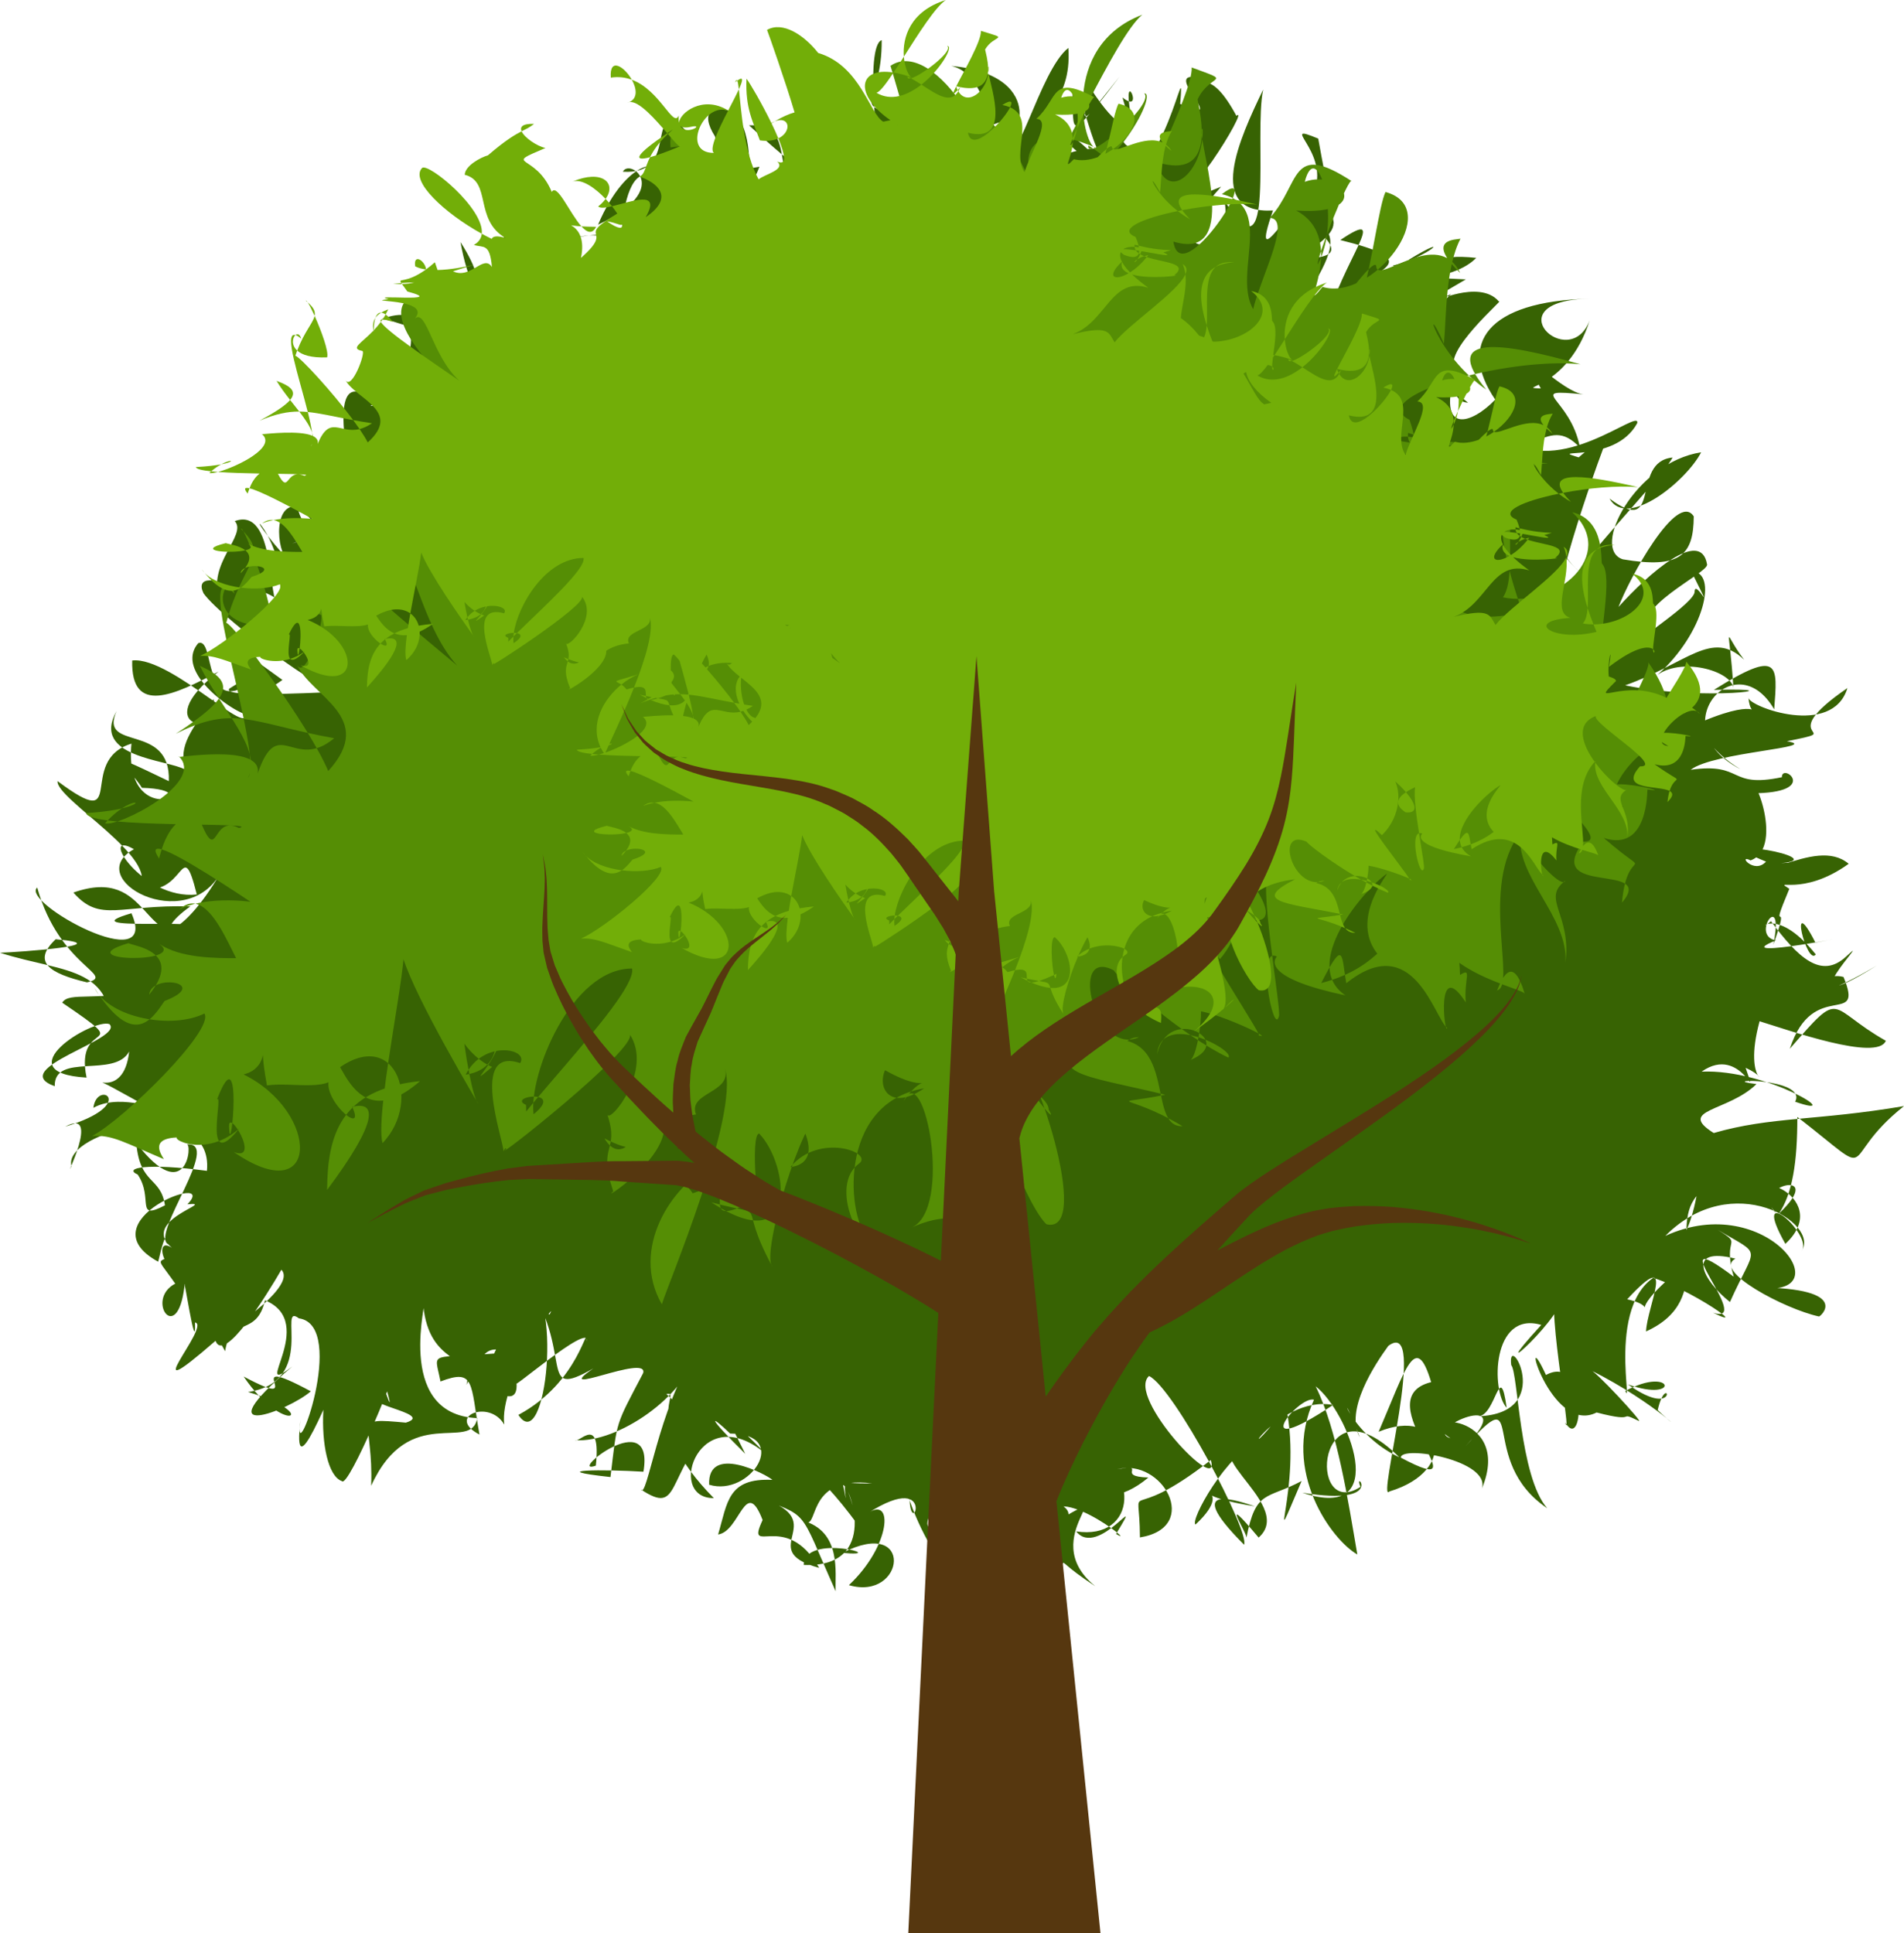 <?xml version="1.0" encoding="UTF-8"?><svg xmlns="http://www.w3.org/2000/svg" xmlns:xlink="http://www.w3.org/1999/xlink" height="507.7" preserveAspectRatio="xMidYMid meet" version="1.0" viewBox="0.0 -0.0 500.0 507.7" width="500.0" zoomAndPan="magnify"><defs><clipPath id="a"><path d="M 96 172 L 402 172 L 402 507.68 L 96 507.68 Z M 96 172"/></clipPath></defs><g><g id="change1_1"><path d="M 320.66 49.035 C 308.652 53.84 301.148 56.887 304.555 56.82 C 316.82 55.613 294.77 63.914 309.305 48.273 C 309.148 59.211 328.52 27.164 324.688 30.422 C 317.734 17.488 315.074 23.559 314.121 20.285 C 304.98 18.84 323.59 33.844 309.914 27.285 C 311.309 11.172 307.137 46.855 289.188 53.355 C 288.59 62.184 285.652 59.129 308.195 39.859 C 286.344 41.414 297.484 30.203 296.941 30.133 C 294.535 16.566 300.898 30.477 294.77 25.602 C 298.129 36.219 293.258 33.754 286.59 23.516 C 283.539 32.938 283.621 33.902 294.008 20.094 C 280.43 37.051 281.914 36.355 281.656 23.211 C 285.977 26.48 287.848 50.953 294.855 39.926 C 276.566 35.312 272.945 51.035 278.164 31.926 C 274.277 32.367 283.062 41.41 290.148 44.246 C 281.418 32.633 264.344 24.445 272.379 42.973 C 271.719 28.855 281.566 27.73 280.559 12.59 C 272.941 18.441 266.449 47.41 263.738 38.277 C 258.859 30.859 258.168 19.246 249.793 17.305 C 277.223 19.914 265.188 41.215 264.766 31.59 C 247.324 34.676 255.711 54.297 247.816 59.359 C 244.324 47.863 267.5 42.867 245.578 41.727 C 255.922 47.918 245.336 33.516 246.906 29.797 C 250.672 35.539 258.863 39.094 247.047 53.492 C 240.203 52.629 249.117 30.176 250.012 26.035 C 229.945 38.574 233.395 48.23 252.465 53.441 C 238.449 60.852 233.895 34.586 238.246 36.098 C 234.441 13.121 240.012 33.703 236.715 30.395 C 222.688 27.324 231.676 27.695 231.539 10.543 C 227.074 11.969 230.156 43.184 233.375 49.828 C 221.375 44.93 211.289 25.551 208.125 22.305 C 234.082 18.789 233.574 65.059 219.094 57.824 C 219.223 47.691 205.066 22.891 214.859 32.199 C 210.34 28.316 220.879 66.117 225.359 48.344 C 223.117 56.328 207.465 42.766 196.688 32.902 C 212.094 32.305 198.23 51.68 218.227 59.18 C 198.773 57.273 197.512 64.23 210.582 62.898 C 196.715 73.121 189.488 68.969 194.945 58.605 C 189.613 73.645 202.746 41.73 193.117 29.734 C 187.109 26.973 183.672 29.352 187.738 35.789 C 190.82 45.828 193.168 59.535 199.441 43.781 C 179.559 47.129 184.863 50.18 177.496 50.5 C 184.156 50.48 188.984 38.535 181.094 55.273 C 175.34 32.312 178.223 38.578 192.977 49.133 C 175.121 37.148 181.844 26.172 182.57 47.98 C 186.199 24.977 161.316 31.422 179.57 33.039 C 169.098 27.25 178.785 46.008 163.57 45.094 C 165.277 41.477 177.004 49.652 157.055 58.996 C 164.723 40.988 174.812 41.906 170.938 46.32 C 161.223 41.883 161.301 81.082 167.078 78.387 C 162.176 71.355 181.691 76.418 177.047 72.219 C 172.953 60.113 156.164 59.066 141.812 65.449 C 168.355 54.223 163.883 71.453 166.195 84.691 C 160.395 78.543 169.301 75.188 155.207 66.238 C 148 77.875 157.066 78.59 146.438 85.676 C 159.039 87.797 150.297 58.094 130.488 64.023 C 139.199 53.855 147.539 74.621 133.781 84.91 C 156.934 76.531 165.961 97.68 154.121 86.059 C 163.199 87.461 132.676 81.129 160.195 78.438 C 144.172 87.051 134.18 69.609 130.973 77.945 C 129.148 89.43 133.57 72.68 145.438 69.332 C 136.895 87.641 127.992 74.883 117.609 74.484 C 122.348 78.309 130.316 78.258 120.922 63.562 C 124.605 84.168 134.273 86.676 136.02 85.762 C 130.781 97.637 134.301 95.184 115.605 88.801 C 133.059 108.051 118.52 78.848 126.605 75.391 C 113.098 92.762 104.645 83.289 100.059 83.883 C 122.066 74.836 113.203 120.637 113.625 111.59 C 117.484 125.664 105.195 94.512 112.691 104.797 C 112.414 97.723 113.762 90.953 106.047 78.422 C 107.527 86.41 113.379 98.695 92.59 99.676 C 116.199 107.957 101.785 99.906 102.961 90.52 C 106.793 109.434 89.5 107.383 101.938 105.293 C 100.93 101.211 96.598 105.016 97.191 104.594 C 84.195 94.773 93.691 129.027 91.672 126.051 C 104.52 129.324 108.176 120.98 115.094 135.531 C 113.344 127.664 85.832 121.609 96.23 132.234 C 87.684 123.484 72.715 116.609 80.414 123.164 C 75.699 115.949 101.727 127.566 84.293 124.5 C 102.441 139.352 96.891 135.723 76.707 142.75 C 84.93 139.34 83 143.301 78.902 137.703 C 97.598 133.074 81.758 149.672 77.828 132.25 C 94.445 150.246 72.5 126.391 82.844 135.305 C 72.477 127.555 72.055 140.992 74.586 145.844 C 59.176 128.23 76.867 141.691 73.16 158.551 C 70.266 158.949 72.539 132.848 61.66 136.836 C 65.027 140.555 54.137 148.121 57.707 157.559 C 63.27 149.238 83.887 160.73 69.426 163.02 C 69.16 158.516 70.863 170.316 88.703 178.863 C 73.781 156.031 49.152 146.805 53.449 155.805 C 58.297 162.652 91.52 187.418 91.723 181.629 C 89.082 181.422 57.68 183.66 60.246 180.82 C 76.227 170.555 61.895 187.301 74.172 178.551 C 63.27 170.586 65.293 172.84 63.789 168.07 C 57.258 160.031 71.215 181.668 66.094 179.195 C 52.945 188.395 56.594 167.164 52.066 168.895 C 43.832 178.48 71.754 193.07 63.898 185.582 C 68.621 197.027 45.219 172.219 34.719 173.441 C 34.355 188.012 45.984 182.453 57.391 176.352 C 37.941 191.496 59.516 194.125 56.039 183.605 C 50.242 191.707 46.816 195.691 48.629 202.094 C 43.934 199.426 23.738 198.949 30.602 186.723 C 25.832 197.551 44.891 189.465 44.332 205.121 C 23.332 194.961 33.504 200.605 37.27 206.887 C 56.16 207.348 32.348 218.238 34.52 195.277 C 19.793 199.805 34.199 219.34 15.117 205.121 C 14.547 209.746 42.5 225.672 36.41 233.102 C 48.82 236.258 47.504 218.453 51.691 234.887 C 37.312 236.438 25.57 217.473 35.176 223 C 21.219 230.68 48.906 245.93 58.078 228.945 C 46.867 248.266 39.184 245.656 49.984 238.023 C 31.262 237.473 26.379 242.426 19.27 234.387 C 39.738 227.133 36.996 250.301 52.148 243.812 C 55.469 240.965 17.422 244.773 34.523 239.82 C 42.172 257.18 5.199 236.891 9.773 233.066 C 15.613 254.027 30.734 256.086 22.852 257.969 C 12.906 255.598 8.363 252.594 14.621 246.641 C 31.617 248.137 4.914 250.031 0 250.191 C 17.473 255.789 31.891 253.258 28.664 275.926 C 37.203 256.117 50.164 275.84 39.926 259.676 C 25.211 263.203 18.16 260.273 16.336 263.301 C 36.41 276.93 19.391 266.797 22.734 282.973 C 0.941 281.715 24.43 267.316 28.727 268.926 C 32.766 272.914 1.5 280.648 14.371 285.234 C 14.195 276.289 30.133 283.207 33.922 276.113 C 32.469 289.383 21.98 281.469 29.676 285.656 C 44.902 294.102 32.746 286.309 24.52 290.914 C 25.484 283.262 36.609 289.984 17.117 295.852 C 26.895 290.574 16.195 311.172 18.785 306.234 C 16.129 297.102 56.281 287.156 54.34 307.461 C 38.66 305.379 32.238 306.656 36.172 308.449 C 40.414 314.707 35.34 320.652 43.32 316.516 C 42.207 308.902 36.699 311.176 35.805 300.156 C 49.152 317.453 50.633 299.824 48.988 300.535 C 58.5 299.59 39.594 323.977 44.086 326.703 C 44.059 324.996 43.742 321.84 41.535 331.32 C 21.957 320.586 57.777 307.289 49.23 316.238 C 57.762 315.434 34.934 320.688 46.164 328.461 C 38.062 321.473 45.598 343.512 51.246 326.902 C 41.004 333.188 39.781 328.098 46.016 337.078 C 38.012 341.234 46.57 353.617 48.441 337.777 C 48.027 333.094 51.531 357.004 51.211 347.277 C 55.688 347.934 34.102 371.668 56.594 352.094 C 58.828 358.145 69.934 340.277 73.898 333.426 C 79.145 338.961 48.605 356.559 62.75 347.371 C 47.375 342.125 54.797 346.68 59.121 354.812 C 60.477 345.668 67.441 351.141 69.578 341.457 C 83.883 347.289 65.316 367.598 76.758 358.84 C 52.711 379.246 75.824 370.438 81.621 365.352 C 61.223 354.395 82.348 371.266 63.988 361.473 C 74.906 377.57 84.945 371.414 65.141 365.535 C 83.469 362.793 72.672 341.805 78.5 346.195 C 91.582 348.02 76.633 388.09 78.906 372.84 C 76.652 391.797 85.805 367.863 92.598 352.672 C 83.203 354.367 82.426 386.344 89.785 388.934 C 91.441 391.082 105.441 357.723 104.543 356.285 C 101.969 359.629 101.621 335.922 91.105 339.523 C 95.262 341.414 105.473 377.473 101.383 365.93 C 90.66 368.422 114.918 371.039 106.578 373.586 C 92.031 372.25 98.121 372.973 97.469 390.156 C 107.516 368.176 123.711 381.586 125.328 372.398 C 102.887 371.43 112.82 339.336 111.141 342.711 C 112.719 359.078 124.59 355.301 122.5 363.648 C 126.34 356.062 127.559 352.754 133.344 355.133 C 112.105 357.125 114.012 354.156 115.676 362.77 C 124.754 359.324 123.508 363.121 125.91 376.711 C 116.945 372.012 128.516 367.281 132.422 374.105 C 130.941 362.898 147.289 339.762 144.352 345.152 C 137.441 343.66 128.871 351.684 128.066 362.398 C 122.121 358.531 136.512 373.164 135.633 363.02 C 132.395 366.816 155.074 346.91 154.168 352.207 C 154.059 346.801 152.492 362.762 136.129 371.551 C 143.445 382.73 148.086 338.324 137.555 335.441 C 151.473 355.441 140.535 368.027 155.82 359.348 C 144.039 367.441 170.383 355.328 168.898 360.57 C 161.484 374.715 162.145 372.602 160.316 387.871 C 142.332 385.906 158.824 385.824 168.969 386.473 C 172.031 368.5 148.543 387.641 156.473 384.879 C 157.875 371.332 152.152 378.953 151.027 378.191 C 162.426 378.977 180.121 366.352 182.523 355.387 C 172.938 369.684 169.871 394.043 168.301 391.125 C 178.867 398.117 174.559 387.836 187.262 374.098 C 175.871 384.305 183.348 372.82 174.996 366.078 C 179.312 365.078 167.73 373.395 187.445 393.398 C 174.461 393.535 184.012 366.234 201.883 382.469 C 189.09 369.945 190.32 370.852 195.711 381.766 C 185.289 371.492 186.508 371.363 191.73 376.445 C 207.844 376.484 197.02 393.199 186.223 389.883 C 185.789 379.062 201.258 387.18 202.84 388.609 C 191.016 388.043 191.062 394.629 188.574 402.953 C 194.34 402.156 195.758 387.5 200.266 399.156 C 195.586 409.242 206.262 396.188 215.117 411.727 C 197.219 406.773 220.203 399.184 197.992 392.812 C 212.914 398.766 209.324 395.223 219.445 417.848 C 219.223 413.125 221.133 402.121 210.734 399.297 C 215.559 402.988 210.691 387.234 228.988 389.527 C 210.949 390.012 212.109 382.152 225.523 400.77 C 218.961 377.875 223.727 401.57 221.402 389.984 C 223.066 389.859 231.27 411.805 211.066 410.945 C 211.207 402.387 234.535 409.074 221.242 407.773 C 240.25 398.066 237.66 420.543 222.926 416.254 C 233.914 405.938 234.75 392.68 227.867 397.371 C 247.207 385.02 238.41 407.152 238.848 391.414 C 249.758 388.602 257.852 414.359 251.285 423.973 C 244.531 433.02 243.559 403.574 248.578 401.762 C 233.277 402.902 259.922 388.141 236.387 383.965 C 238.688 401.57 254.918 426.691 262.773 417.52 C 241.438 422.68 254.316 418.633 244.469 433.492 C 271.246 416.434 266.043 432.684 258.555 420.926 C 270.758 420.922 276.387 414.758 267.598 399.656 C 251.203 402.633 261.531 380.18 252.551 386.723 C 275.602 398.312 278.309 380.895 271.25 393.738 C 265.953 383.785 284.629 401.152 271.883 403.66 C 279.668 401.766 288.309 394.996 268.367 392.48 C 280.363 405.035 283.18 404.309 267.324 419.406 C 288.398 411.098 270.695 405.512 287.645 416.543 C 271.156 403.391 297.445 387.734 275.234 400.797 C 274.238 386.328 299.887 406.891 293.082 402.812 C 300.977 389.789 288.453 409.477 282.59 402.133 C 298.535 404.582 300.227 385.672 283.09 377.383 C 278.453 385.832 287.07 400.125 301.574 387.992 C 292.629 387.727 301.758 384.355 293.379 385.82 C 305.18 382.73 315.609 401.09 299.352 403.723 C 299.281 386.48 294.723 401.605 317.973 383.398 C 320.762 393.254 295.629 366.805 301.742 361.336 C 308.211 364.375 328.281 402.301 326.699 405.633 C 309.301 388.238 326.461 394.586 329.555 395.562 C 306.113 391.805 326.547 388.625 313.953 400.336 C 312.391 399.438 321.906 381.773 331.109 377.902 C 308.465 378.844 341.055 394.484 330.52 403.762 C 319.469 390.559 327.812 402.918 327.309 403.891 C 329.766 391.055 332.594 393.836 341.812 388.91 C 331.715 412.426 342.156 390.734 337.742 369.531 C 321.965 389.898 334.945 366.07 350.074 368.938 C 326.914 384.312 340.824 366.398 345.062 367.562 C 336.441 386.414 349.82 404.461 356.438 408.195 C 353.973 393.836 351.242 375.684 345.496 364.043 C 353.988 370.574 365.762 399.93 341.988 391.984 C 364.926 395.691 354.984 385.262 357.277 390.434 C 343.227 399.633 345.477 360.758 367.465 382.676 C 353.105 376.031 350.75 360.359 357.102 377.457 C 353.066 370.348 361.062 358.246 364.59 353.418 C 375.242 345.5 361.359 395.352 364.871 391.652 C 383.492 386.035 378.477 369.176 362.043 375.977 C 369.066 359.672 371.75 349.305 375.824 362.945 C 358.012 367.324 390.727 394.934 367.863 382.773 C 367.812 379.426 391.566 383.461 389.145 390.93 C 397.613 370.543 369.977 370.688 380.906 377.68 C 372.984 375.203 399.898 364.371 384.828 379.777 C 401.461 361.43 387.59 383.527 406.32 396.059 C 398.992 387.816 398.672 360.422 396.855 358.477 C 395.652 348.801 408.848 371.172 388.176 371.914 C 392.867 371.82 393.832 356.641 395.656 369.668 C 391.543 365.328 391.746 344.098 404.754 347.922 C 387.551 366.688 412.867 343.68 409.559 340.453 C 404.82 335.371 413.277 380.402 410.992 373.516 C 416.082 381.887 416.887 355.145 405.984 361.066 C 398.641 345.18 407.117 377.078 419.281 370.914 C 430.742 373.898 424.328 370.234 430.281 373.098 C 432.191 374.223 418.215 359.113 417.469 359.672 C 435.598 368.75 444.031 378.539 435.32 370.285 C 437.867 359.254 441.52 373.5 427.492 363.527 C 441.402 368.531 439.5 358.418 426.828 365.262 C 429.113 370.84 420.148 334.555 441.191 333.27 C 424.641 346.855 437.703 343.516 427.312 341.188 C 440.539 326.914 432.48 343.188 432.262 349.633 C 451.078 341.09 437.922 323.16 445.516 314.105 C 442.223 331.305 436.656 326.984 430.426 334.738 C 439.711 335.586 461.254 350.316 449.809 344.703 C 461.242 348.449 434.602 319.77 455.285 335.254 C 452.137 324.305 458.062 327.316 451.082 322.938 C 463.152 330.141 461.137 326.57 454.297 341.906 C 447.094 336.23 442.543 327.219 455.734 330.523 C 449.699 333.715 468.672 343.746 477.66 345.703 C 477.836 345.965 486.906 338.273 461.305 338.043 C 484.477 341.617 464.195 312.223 437.309 324.547 C 455.07 306.699 478.062 321.391 473.098 328.52 C 476.414 324.352 459.219 309.52 468.844 326.633 C 482.734 313.766 453.762 304.203 466.574 318.738 C 458.551 311.602 480.387 306.137 467.156 318.688 C 470.688 313.422 472.008 305.301 471.988 293.301 C 494.328 310.66 481.719 304.949 500 290.457 C 477.102 294.352 465.09 293.168 450.027 297.527 C 440.172 291.293 453.883 291.949 461.258 284.672 C 449.648 283.289 474.812 282.93 471.414 289.309 C 485.426 294.211 464.242 280.66 446.855 281.41 C 457.379 274.008 462.031 291.301 458.41 280.398 C 466.465 284.074 457.379 285.492 462.074 268.184 C 469.699 270.5 493.047 278.812 495.23 273.305 C 479.648 264.512 484.074 259.18 470.023 275.402 C 476.105 256.684 489.703 270.129 484.125 256.551 C 476.586 254.379 468.449 268.09 492.867 253.531 C 466.91 269.863 493.301 243.297 484.773 251.215 C 478.238 257.238 472.164 251.453 465.062 241.91 C 460.887 245.602 465.773 236.898 476.832 250.625 C 474.504 253.934 469.453 233.223 476.742 247.531 C 494.594 244.086 451.867 252.734 466.379 246.941 C 459.348 245.73 468.824 232.965 465.66 248.105 C 470.777 233.84 463.969 247.559 469.887 233.402 C 465.305 230.406 473.141 235.719 485.477 226.828 C 476.477 219.262 460.062 234.289 451.496 228.199 C 456.375 238.652 493.488 224.844 467.699 226.668 C 481.859 225.402 445.473 218.953 463.758 226.254 C 460.648 229.734 456.176 224.18 459.711 225.938 C 469.219 222.527 459.176 198.949 459.941 208.324 C 478.328 208.27 467.902 200.094 467.93 204.09 C 453.668 207.078 458.02 200.137 443.984 202.141 C 450.066 197.449 478.879 196.301 469.246 194.645 C 486.082 191.301 464.539 194.781 485.141 180.688 C 481.211 193.688 459.48 185.598 459.164 183.273 C 459.723 189.914 463.832 182.453 447.117 189.43 C 445.461 177.984 440.945 192.422 457.035 201.977 C 436.117 191.219 455.656 168.605 465.91 186.273 C 466.805 174.504 467.496 170.293 450.07 181.164 C 473.523 180.523 447.461 184.305 426.785 179.969 C 443.105 174.164 449.539 165.164 458.027 173.254 C 452.219 165.711 454.129 162.547 455.223 181.07 C 455.484 176.574 442.309 172.348 435.293 177.188 C 447.496 166.395 451.383 150.078 444.133 149.992 C 450.961 163.828 445.234 151.895 445.02 155.266 C 445.371 158.195 428.438 168.695 433.258 166.637 C 427.203 159.98 448.785 150.488 448.281 148.203 C 446.652 138.477 432.84 150.688 425.027 159.387 C 427.812 151.984 440.414 128.805 444.789 135.598 C 444.738 145.84 441.168 149.426 426.176 146.879 C 417.582 144.199 429.539 121.406 446.727 118.777 C 442.875 126.266 427.242 139.078 422.652 130.914 C 436.75 141.352 427.922 121.266 439.223 120.141 C 435.812 126.645 410.047 151.656 411.105 157.289 C 404.527 162.512 422.617 112.723 421.73 116.09 C 419.332 114.578 393.297 133.098 416.59 151.68 C 400.918 139.555 411.445 126.07 415.242 120.297 C 404.824 117.238 423.934 122.246 429.938 111.129 C 430.949 106.824 409.27 125.945 395.598 114.934 C 389.34 121.23 404.602 132.781 379.145 118.391 C 402.84 123.148 405.773 107.855 414.914 117.559 C 412.375 104.129 399.996 102.047 415.816 103.559 C 410.367 102.91 400.043 91.734 397.75 92.238 C 398.289 92.312 399.254 91.586 404.617 102.012 C 397.449 101.676 411.574 102.617 417.477 84.094 C 412.098 98.203 391.812 78.852 417.5 78.441 C 390.551 79.039 382.699 90.32 392.66 104.945 C 386.594 111.281 376.969 114.801 382.387 97.066 C 378.055 92.867 395.688 77.953 393.621 79.176 C 388.379 72.91 374.688 80.5 381.074 77.18 C 371.719 86.902 365.523 89.414 385.523 105.766 C 377.922 105.105 387.664 92.555 364.434 96.75 C 381.594 92.676 386.789 77.258 369.957 68.203 C 381.996 60.891 375.199 67.477 365.754 69.75 C 388.691 80.203 365.266 65.293 387.672 67.719 C 379.988 75.629 359.652 71.969 384.949 73.363 C 374.188 79.695 347.926 95.391 345.977 82.742 C 347.879 104.684 362.215 79.199 348.199 85.023 C 352.52 68.41 365.395 53.992 351.977 63.035 C 373.914 68.477 361.73 70.285 358.059 74.922 C 359.078 89.477 344.809 63.113 370.484 73.324 C 370.227 73.875 345.098 73.523 347.938 84.973 C 326.566 89.336 363.281 61.723 343.035 57.836 C 362.395 73.535 332.133 62.98 339.016 74.082 C 330.863 81.031 352.973 46.352 341.648 51.609 C 338.145 59.102 336.461 76.059 332.473 74.199 C 330.137 72.113 351.5 64.074 350.098 58.23 C 351.27 62.961 346.316 37.594 346.176 36.398 C 335.512 31.973 348.789 39.406 345.312 49.777 C 340.715 51.055 327.613 74.508 334.289 55.27 C 316.383 56.258 325.5 36.395 331.711 23.523 C 329.148 35.555 335.355 75.363 321.457 52.508 C 325.078 67.355 301.629 69.969 320.66 49.035" fill="#376303"/></g><g id="change2_1"><path d="M 220.242 54.039 C 206.719 42.703 194.48 63.961 205.734 60.781 C 212.312 59.035 200.156 67.906 201.227 55.676 C 198.699 62.926 192.203 35.758 176.078 38.719 C 175.07 22.824 192.027 46.566 182.188 50.031 C 187.355 46.25 200.938 71.391 201.801 69.492 C 182.621 79.16 181.5 75.984 199.02 62.004 C 187.727 73.633 189.992 81.492 186.719 83.129 C 192.895 85.758 200.086 92.211 188.98 101.352 C 196.918 84.68 174.328 100.137 171.406 96.535 C 180.066 88.223 174.449 78.914 161.914 85.379 C 170.883 81.773 189.816 116.059 174.676 103.219 C 181.133 104.465 180.598 108.09 181.57 97.535 C 160.367 112.281 178.84 104.961 165.039 119.652 C 168.395 100.484 151.648 105.598 170.652 105.684 C 166.031 116.645 157.074 83.996 154.238 90.016 C 148.184 72.32 135.578 78.727 151.902 70.305 C 146.57 68.895 137.078 59.047 147.695 59.484 C 143.242 63.828 141.496 61.359 125.98 78.625 C 141.523 68.453 122.27 74.871 122.043 82.336 C 133.121 85.652 123.824 106.113 141.461 113.008 C 126.078 103.156 130.223 120.828 148.762 116.242 C 134.996 119.012 99.102 88.297 106.289 79.25 C 108.992 76.391 137.504 105.781 125.438 113.797 C 128.883 115.262 131.32 112.684 132.113 123.727 C 129.027 117.793 124.27 129.449 117.711 125.645 C 138.293 117.656 112.605 129.148 103.734 123.426 C 102.367 112.535 118.133 132.66 95.57 131.371 C 113.109 128.332 115.48 136.977 111.02 121.602 C 98.562 135.02 95.344 125.082 100.836 134.719 C 116.453 139.84 85.719 135.812 93.895 138.172 C 83.559 139.598 110.203 137.586 103.582 146.867 C 107.883 142.125 110.051 163.777 120.051 174.766 C 105.172 162.312 80.645 142.402 95.516 148.363 C 83.941 130.496 88.738 175.898 94.07 171.836 C 92.445 159.43 81.742 147.828 93.777 142.73 C 88.75 156.062 77.664 159.809 84.16 161.395 C 85.664 161.711 80.223 179.348 77.949 174.48 C 81.625 182.891 99.078 188.344 86.195 202.469 C 81.125 190.473 61.582 164.129 59.414 163.555 C 63.883 147.121 70.844 146.23 63.285 138.879 C 64 137.508 72.387 160.477 71.145 164.297 C 51.988 165.215 59.84 148.285 61.566 155.879 C 49.961 143.805 69.457 198.828 65.148 204.219 C 68.977 196.766 58.293 186.594 52.473 174.836 C 61.695 178.934 61.203 182.934 46.164 192.691 C 61.602 184.934 65.82 189.867 87.762 193.859 C 77.098 202.727 73.051 187.434 67.641 203.188 C 69.32 194.812 44.605 199.426 47.027 198.688 C 54.016 205.605 30.879 217.316 27.59 216.184 C 36.09 206.711 42.117 212.301 22.629 213.516 C 23.277 217.688 69.516 215.754 62.758 217.434 C 55.199 213.512 57.57 228.516 51.949 214.004 C 42.789 214.07 41.836 227.492 41.648 225.215 C 34.184 213.914 80.695 247.27 83.535 248.699 C 87.938 238.738 58.91 232.883 47.121 238.793 C 56.523 230.32 63.027 259.836 65.355 254.691 C 78.613 248.137 52.754 255.316 41.812 247.848 C 49.383 253.176 17.332 252.496 33.723 247.668 C 35.344 248.492 48.258 249.883 39.184 261.184 C 39.617 255.539 55.59 258.086 43.207 262.867 C 40.012 267.469 35.125 275.703 24.777 259.387 C 28.918 267.492 45.344 270.305 53.668 266.152 C 56.477 270.371 32.641 293.848 24.18 298.32 C 29.398 297.891 32.934 300.137 43.027 304.391 C 41.969 302.609 39.117 298.344 48.473 298.688 C 41.672 297.301 52.895 305.281 62.875 296.289 C 53.023 308.527 58.758 286.945 56.992 288.699 C 63.945 270.609 60.562 305.609 60.176 296.141 C 59.625 290.25 68.707 305.328 61.375 302.512 C 84.043 318.117 84.203 292.152 63.961 282.137 C 71.859 280.289 67.367 270.246 70.105 285.027 C 77.188 284.012 87.789 287.262 89.133 280.84 C 79.637 284.609 96.895 300.164 92.496 290.664 C 99.062 289 99.266 294.586 85.898 312.469 C 86.008 298.137 89.34 286.055 110.305 283.898 C 90.188 301.395 88.582 267.531 86.746 282.246 C 103.18 267.879 111.352 288.887 100.449 300.18 C 98.129 291.434 109.27 243.699 105.152 248.238 C 105.332 255.055 120.312 280.891 125.582 289.844 C 123 287.395 116.43 245.156 123.676 234.848 C 108.855 247.234 116.367 274.723 129.238 280.172 C 121 287.043 132.344 277.453 131.328 270.918 C 128.227 266.293 134.648 280.332 122.293 282.203 C 127.012 272.922 138.992 275.41 136.594 279.172 C 123.23 274.652 132.145 299.18 132.223 302.316 C 136.793 293.832 138.461 295.125 138.137 290.152 C 132.977 287.836 148.562 285.801 140.121 292.602 C 138.797 282.238 150.016 254.297 165.988 254.332 C 167.59 262.035 126.578 301.004 132.973 301.637 C 128.438 306.035 167.91 275.02 165.344 271.562 C 171.57 280.891 160.355 294.824 159.516 292.758 C 162.758 302.613 156.812 300.328 161.039 312.832 C 156.492 316.66 183.805 298.852 170.922 290.32 C 168.301 297.898 163.148 306.371 158.711 298.918 C 173.188 306.574 168.566 294.469 182.781 292.66 C 180.531 286.781 192.305 287.113 190.367 280.516 C 194.254 292.801 175.227 337.637 173.801 342.512 C 165.34 327.742 176.703 311.254 186.258 306.535 C 173.609 311.297 178.621 308.117 181.902 313.352 C 197.086 307.754 179.703 325.508 200.016 314.152 C 199.246 323.047 196.812 297.719 199.367 297.676 C 207.129 305.707 210.117 330.965 186.789 315.723 C 203.344 320.172 192.805 314.027 202.793 332.574 C 199.758 329.004 211.043 292.586 215.531 292.344 C 218.715 283.578 208.723 284.742 199.863 285.707 C 205.062 284.84 219.914 304.859 207.574 306.488 C 214.984 297.32 229.816 302.664 225.465 305.656 C 218.254 310.965 223.488 328.324 238.625 336.184 C 239.305 326.824 237.449 330.656 228.289 325.574 C 222.543 320.77 219.406 289.723 242.664 285.801 C 233.871 291.824 230.289 285.766 232.418 281.031 C 245.441 288.426 243.59 279.941 237.301 289.117 C 242.676 277.809 250.457 317.867 239.215 322.43 C 255.023 315.055 266.141 324.688 250.676 340.145 C 267.848 325.277 268.125 321.645 261.609 330.184 C 266.508 323.418 251.066 279.578 255.605 279.855 C 252.828 287.977 253.898 294.188 265.457 281.457 C 257.445 289.094 270.273 317.414 274.816 321.492 C 287.355 324.426 270.688 275.707 266.875 276.844 C 270.004 279.914 261.758 276.809 267.762 271.184 C 255.922 280.867 275.324 286.07 275.395 291.367 C 278.879 297.492 265.824 280.734 269.844 283.102 C 270.91 279.73 276.242 273.34 288.227 271.703 C 271.852 281.906 284.406 282.234 306.027 287.48 C 290.438 290.625 295.477 286.684 310.539 295.738 C 300.48 296.105 310.348 268.43 287.426 273.574 C 300.387 286.961 289.785 272.672 299.137 272.336 C 287.609 277.73 280.438 248.438 292.473 254.809 C 293.676 256.969 310.559 272.078 322.578 277.723 C 324.582 275.859 304.934 265.359 303.875 276.801 C 306.754 263.637 324.867 273.371 312.633 278.34 C 315.262 276.715 317.488 253.625 312.074 265.773 C 314.527 263.223 336.113 273.57 330.41 271.855 C 333.551 274.871 310.336 240.297 320.352 251.871 C 329.852 240.785 327.117 222.605 319.941 223.355 C 325.602 226.188 338.383 242.594 329.148 241.656 C 318.227 233.102 343.332 227.223 333.566 228.488 C 329.863 229.055 336.797 266.242 335.812 266.992 C 334.391 272.055 329.824 248.223 335.309 251.199 C 334.172 252.449 332.621 257.023 353.309 261.383 C 341.473 253.359 357.867 233.832 364.234 229.41 C 363.988 230.301 352.926 243.555 363.988 252.793 C 364.934 242.141 364.266 253.746 346.961 258.148 C 353.102 246.051 352.246 251.035 353.551 258.195 C 371.121 244.082 376.586 267.172 380.039 269.938 C 379.395 272.164 376.973 250.969 384.914 263.227 C 384.395 257.09 386.734 253.914 383.414 256.02 C 383.297 266.531 384.785 237.047 375.914 229.152 C 375.125 219.492 375.262 255.805 375.77 240.012 C 375.395 255.156 400.035 259.391 400.391 260.98 C 396.574 247.941 393.094 261.066 393.07 260.082 C 398.449 259.102 388.387 232.465 399.273 218.672 C 397.766 230.145 411.871 240.531 411.113 252.781 C 412.715 240.059 404.668 236.035 411.062 231.277 C 409.754 235.336 384.172 205.387 399.48 198.395 C 397.875 201.527 425.043 221.355 415.785 221.004 C 404.992 235.641 435.113 226.219 425.949 237.023 C 427.32 220.758 435.125 232.145 421.16 220.047 C 432.973 223.887 432.516 207.527 432.633 207.32 C 442.551 208.758 409.996 200.922 426.301 211.895 C 417.441 211.035 433.93 190.34 437.91 197.43 C 432.789 191.91 433.551 194.262 432.207 197.586 C 431.59 196.523 445.273 191.559 432.777 173.812 C 433.93 174.934 426.086 188.934 425.605 190.25 C 409.996 180.902 396.762 194.938 406.48 183.215 C 409.863 180.609 390.82 177.582 404.266 180.926 C 403.559 173.785 405.906 164.75 404.312 176.34 C 420.066 161.703 422.145 170.102 420.805 169.895 C 419.824 167.199 423.645 151.383 420.746 148.055 C 420.164 147.961 421.902 136.648 412.871 134.512 C 424.992 145.727 408.562 159.855 394.676 156.855 C 400.016 149.414 390.496 119.555 406.508 121.656 C 385.98 122.949 397.117 152.52 399.707 160.629 C 383.523 165.398 372.672 155.66 390.094 154.34 C 382.133 151.605 391.781 134.02 387.566 122.445 C 395.199 127.699 369.074 147.227 362.371 157.535 C 360.09 153.141 360.566 149.816 346.855 153.891 C 359.391 148.445 361.062 127.73 374.875 133.062 C 357.562 117.852 365.324 112.641 372.727 115.336 C 369.984 125.484 366.727 120.746 374.855 118.34 C 367.047 131.031 356.379 131.23 365.125 121.297 C 362.238 131.73 390.066 127.207 384.379 127.484 C 392.629 119.422 368.621 122.801 369.77 113.684 C 381.758 117.672 386.516 114.977 380.402 117.168 C 388.938 121.863 357.414 111.125 365.855 118.27 C 374.223 122.285 371.02 112.766 370.141 110.238 C 358.184 104.238 395.711 93.66 415.02 95.652 C 394.605 89.883 377.98 87.391 390.293 102.305 C 376.773 92.98 373.348 76.969 379.184 90.266 C 379.824 83.629 379.531 70.348 383.531 62.684 C 382.484 62.973 374.078 62.602 383.441 71.668 C 377.551 59.5 361.676 74.918 361.402 69.949 C 360.992 65.648 339.406 97.504 343.352 92.789 C 357.371 104.012 360.59 57.18 363.84 50.418 C 379.547 54.723 360.242 79.316 347.305 75.336 C 339.996 84.414 354.656 62.871 340.387 55.285 C 360.895 56.73 352.523 44.148 342.633 47.742 C 345.723 35.75 352.559 57.414 346.043 69.43 C 345.535 68.164 354.387 45.754 355.004 47.598 C 338.602 36.898 341.688 48.203 333.457 57.215 C 342.43 57.645 318.379 93.016 334.312 85.5 C 318.492 79.066 337.516 54.922 320.867 50.992 C 332.566 41.883 310.148 77.031 308.133 63.441 C 326.926 69.176 313.504 34.801 315.82 33.762 C 316.301 44.82 306.691 53.633 303.742 42.57 C 319.648 47.523 315.199 30.211 314.492 26.102 C 317.832 19.109 324.258 21.887 312.938 17.715 C 313.395 24.715 296.422 55.359 305.258 43.074 C 301.914 53.789 294.113 43.219 285.812 38.211 C 285.164 43.047 303.441 27.199 300.48 24.535 C 304.797 24.211 287.695 55.219 274.305 45.52 C 278.219 44.539 292.777 9.715 299.98 3.863 C 278.051 12.195 284.652 39.184 287.848 38.871 C 266.895 29.227 263.652 46.695 282.223 59.961 C 269.641 58.973 284.277 70.441 281.848 57.277 C 262.137 61.629 258.867 66.699 278.324 58.918 C 272.238 59.5 269.852 32.891 251.812 27.305 C 246.215 21.172 247.164 41.84 249.195 54.004 C 256.164 42.566 246.594 44.906 256.492 50.66 C 265.465 42.285 245.48 9.32 233.844 17.289 C 234.598 19.504 243.855 51.586 245.867 62.539 C 253.836 49.789 242.641 52.188 231.219 62.848 C 244.145 48.449 245.504 69.402 231.211 66.891 C 228.754 58.82 225.77 52.691 226.254 39.215 C 228.398 42.273 246.758 81.602 237.574 76.332 C 242.348 81.41 224.844 83.551 232.109 87.02 C 222.645 71.121 224.438 33.281 222.062 40.785 C 231.848 31.074 210.18 68.711 214.195 72.516 C 201.449 72.613 211.035 47.922 220.242 54.039" fill="#558e05"/></g><g id="change3_1"><path d="M 319.266 70.074 C 320.492 69.43 322.051 69.008 324.035 68.906 C 321.832 68.668 320.312 69.137 319.266 70.074" fill="#72ae08"/></g><g id="change3_2"><path d="M 319.266 70.074 C 314.02 72.84 315.121 79.906 316.883 85.453 C 317.285 80.406 316.008 72.977 319.266 70.074" fill="#72ae08"/></g><g id="change3_3"><path d="M 310.453 55.191 C 310.062 55.266 309.676 55.344 309.289 55.422 C 310.262 56.176 311.336 56.91 312.52 57.586 C 311.613 56.68 310.938 55.887 310.453 55.191" fill="#72ae08"/></g><g id="change3_4"><path d="M 58.086 121.93 C 56.617 122.211 54.461 122.488 51.438 122.645 C 51.535 123.164 53.102 123.52 55.449 123.77 C 56.41 122.949 57.309 122.352 58.086 121.93" fill="#72ae08"/></g><g id="change3_5"><path d="M 68.148 110.465 C 72.438 108.688 75.508 108.051 78.59 108.07 C 77.828 107.086 77.012 106.07 76.188 105.027 C 75 106.445 72.406 108.184 68.148 110.465" fill="#72ae08"/></g><g id="change3_6"><path d="M 301.562 66.965 C 301.164 67.066 300.812 67.168 300.484 67.273 C 300.695 67.355 300.91 67.441 301.137 67.512 C 301.277 67.336 301.422 67.152 301.562 66.965" fill="#72ae08"/></g><g id="change3_7"><path d="M 68.809 114.016 C 68.789 114 68.777 113.98 68.758 113.969 C 68.586 114.016 68.621 114.023 68.809 114.016" fill="#72ae08"/></g><g id="change3_8"><path d="M 310.586 69.367 C 310.961 70.211 311.18 71.105 311.289 72.031 C 311.781 70.895 311.645 69.969 310.586 69.367" fill="#72ae08"/></g><g id="change3_9"><path d="M 148.07 172.605 C 148.41 173.074 148.758 173.418 149.105 173.684 C 149.16 173.492 149.207 173.293 149.25 173.09 C 148.879 172.945 148.488 172.785 148.07 172.605" fill="#72ae08"/></g><g id="change3_10"><path d="M 163.172 179.77 C 164.609 178.594 166.152 177.664 167.633 177.062 C 160.363 179.316 161.309 178.527 163.172 179.77" fill="#72ae08"/></g><g id="change3_11"><path d="M 64.945 129.488 C 64.988 129.953 65.113 129.285 65.52 128.227 C 64.301 127.938 63.961 128.262 64.945 129.488" fill="#72ae08"/></g><g id="change3_12"><path d="M 59.312 142.621 C 50.859 144.672 60.547 145.445 64.426 144.516 C 62.84 143.23 59.93 142.879 59.312 142.621" fill="#72ae08"/></g><g id="change3_13"><path d="M 63.195 150.531 C 63.68 150.027 64.07 149.562 64.387 149.129 C 63.727 149.43 63.254 149.891 63.195 150.531" fill="#72ae08"/></g><g id="change3_14"><path d="M 54.957 124.203 C 55.359 124.316 56.184 124.207 57.238 123.93 C 56.605 123.883 56.004 123.828 55.449 123.77 C 55.289 123.91 55.121 124.055 54.957 124.203" fill="#72ae08"/></g><g id="change3_15"><path d="M 127.141 161.637 C 126.891 161.551 126.648 161.449 126.402 161.348 C 124.945 163.121 123.871 163.887 127.141 161.637" fill="#72ae08"/></g><g id="change3_16"><path d="M 58.086 121.93 C 62.055 121.168 60.922 120.379 58.086 121.93" fill="#72ae08"/></g><g id="change3_17"><path d="M 53.742 150.453 C 58.188 155.816 61.141 155.738 63.262 154.312 C 59.391 153.809 55.707 152.488 53.742 150.453" fill="#72ae08"/></g><g id="change3_18"><path d="M 53.742 150.453 C 53.488 150.145 53.23 149.82 52.965 149.477 C 53.176 149.82 53.445 150.141 53.742 150.453" fill="#72ae08"/></g><g id="change3_19"><path d="M 124.195 166.805 C 124.32 167.039 124.438 167.211 124.547 167.297 C 124.438 167.141 124.316 166.973 124.195 166.805" fill="#72ae08"/></g><g id="change3_20"><path d="M 156.551 59.562 C 154.91 59.555 153.652 59.504 152.688 59.445 C 154.129 61.047 155.496 61.617 156.551 59.562" fill="#72ae08"/></g><g id="change3_21"><path d="M 150.348 47.684 C 152.785 46.875 156.266 49.324 159.023 52.227 C 162.047 48.039 158.047 44.414 150.348 47.684" fill="#72ae08"/></g><g id="change3_22"><path d="M 157.086 54.211 C 157.609 54.738 159 54.566 160.715 54.164 C 160.199 53.516 159.629 52.863 159.023 52.227 C 158.551 52.887 157.922 53.551 157.086 54.211" fill="#72ae08"/></g><g id="change3_23"><path d="M 165.223 26.828 C 165.055 26.863 164.895 26.914 164.742 27.008 C 164.918 26.957 165.07 26.891 165.223 26.828" fill="#72ae08"/></g><g id="change3_24"><path d="M 77.559 93.414 C 77.719 92.938 77.883 92.496 78.047 92.062 C 76.41 90.578 76.824 88.629 77.594 87.992 C 74.41 87.047 78.582 99.195 80.824 108.191 C 84.047 108.504 87.594 109.383 92.758 110.324 C 87.266 102.898 78.746 93.672 77.559 93.414" fill="#72ae08"/></g><g id="change3_25"><path d="M 193.059 21.598 C 193.262 21.434 193.434 21.297 193.602 21.18 C 193.453 20.91 193.281 21.012 193.059 21.598" fill="#72ae08"/></g><g id="change3_26"><path d="M 160.402 20.387 C 162.457 20.074 164.289 20.336 165.926 20.945 C 163.996 17.488 159.984 14.902 160.402 20.387" fill="#72ae08"/></g><g id="change3_27"><path d="M 330.082 53.695 C 317.094 50.668 306.273 49.191 310.453 55.191 C 317.012 53.941 324.582 53.227 330.082 53.695" fill="#72ae08"/></g><g id="change3_28"><path d="M 110.848 44.102 C 107.578 47.488 116.855 56.066 126.516 61.379 C 127.227 54.785 112.473 42.684 110.848 44.102" fill="#72ae08"/></g><g id="change3_29"><path d="M 109.031 69.941 C 109.812 70.355 110.789 70.617 111.855 70.766 C 111.875 70.754 111.891 70.742 111.902 70.73 C 111.582 68.387 108.504 66.469 109.031 69.941" fill="#72ae08"/></g><g id="change3_30"><path d="M 103.234 74.59 C 104.094 74.629 104.855 74.629 105.562 74.602 C 105.492 74.5 105.43 74.418 105.379 74.34 C 104.703 74.402 103.992 74.484 103.234 74.59" fill="#72ae08"/></g><g id="change3_31"><path d="M 85.891 93.848 C 86.43 92.477 84.391 86.875 82.621 82.945 C 82.211 84.82 79.941 87.07 78.047 92.062 C 79.273 93.172 81.652 94.016 85.891 93.848" fill="#72ae08"/></g><g id="change3_32"><path d="M 97.688 111.145 C 95.887 110.875 94.254 110.598 92.758 110.324 C 93.355 111.133 93.914 111.918 94.426 112.672 C 95.41 112.43 96.488 111.965 97.688 111.145" fill="#72ae08"/></g><g id="change3_33"><path d="M 136.98 34.484 C 138.191 33.859 139.094 33.465 140.25 32.531 C 137.172 32.43 136.477 33.328 136.98 34.484" fill="#72ae08"/></g><g id="change3_34"><path d="M 103.195 84.531 C 102.461 83.598 101.824 82.973 101.27 82.582 C 101.012 83.039 100.738 83.48 100.453 83.895 C 100.965 83.891 101.852 84.086 103.195 84.531" fill="#72ae08"/></g><g id="change3_35"><path d="M 78.59 108.07 C 80.121 110.059 81.406 111.914 81.938 113.609 C 81.738 112.09 81.332 110.223 80.824 108.191 C 80.066 108.117 79.324 108.074 78.59 108.07" fill="#72ae08"/></g><g id="change3_36"><path d="M 263.223 27.566 C 264.008 27.723 264.676 27.93 265.254 28.18 C 265.996 26.672 265.652 26.008 263.223 27.566" fill="#72ae08"/></g><g id="change3_37"><path d="M 251.062 22.641 C 251.066 22.66 251.074 22.68 251.082 22.695 C 251.09 22.68 251.098 22.668 251.105 22.652 C 251.09 22.648 251.078 22.645 251.062 22.641" fill="#72ae08"/></g><g id="change3_38"><path d="M 72.629 100.016 C 73.672 101.746 74.93 103.422 76.188 105.027 C 77.984 102.883 76.566 101.453 72.629 100.016" fill="#72ae08"/></g><g id="change3_39"><path d="M 77.594 87.992 C 77.98 88.105 78.465 88.395 79.082 88.926 C 78.754 87.719 78.098 87.578 77.594 87.992" fill="#72ae08"/></g><g id="change3_40"><path d="M 287.363 25.527 C 287.398 25.547 287.43 25.562 287.465 25.582 C 287.441 25.531 287.406 25.52 287.363 25.527" fill="#72ae08"/></g><g id="change3_41"><path d="M 80.801 79.41 C 81.242 80.062 81.906 81.367 82.621 82.945 C 82.867 81.812 82.406 80.805 80.801 79.41" fill="#72ae08"/></g><g id="change3_42"><path d="M 251.484 23.664 C 251.332 23.379 251.199 23.055 251.082 22.695 C 250.121 24.602 249.914 25.359 251.484 23.664" fill="#72ae08"/></g><g id="change3_43"><path d="M 248.387 -0.004 C 238.961 2.949 236.965 9.895 237.355 14.883 C 241.199 8.863 245.578 1.875 248.387 -0.004" fill="#72ae08"/></g><g id="change3_44"><path d="M 193.602 21.18 C 193.77 21.484 193.902 22.281 194.035 23.445 C 195.102 21.129 195.348 19.914 193.602 21.18" fill="#72ae08"/></g><g id="change3_45"><path d="M 237.355 14.883 C 236.414 16.359 235.504 17.777 234.652 19.051 C 236.02 19.266 237.57 19.68 239.301 20.305 C 238.48 19.711 237.57 17.586 237.355 14.883" fill="#72ae08"/></g><g id="change3_46"><path d="M 80.305 78.98 C 80.492 79.133 80.641 79.27 80.801 79.41 C 80.555 79.039 80.379 78.867 80.305 78.98" fill="#72ae08"/></g><g id="change3_47"><path d="M 68.832 137.43 C 69.699 137.07 70.711 136.789 71.805 136.574 C 70.867 136.426 69.875 136.656 68.832 137.43" fill="#72ae08"/></g><g id="change3_48"><path d="M 239.566 20.449 C 239.441 20.492 239.324 20.527 239.215 20.559 C 240.148 21.07 241.07 21.645 241.969 22.223 C 247.074 18.227 250.547 11.98 248.742 12.094 C 250.391 13.312 242.785 19.262 239.633 20.426 C 239.68 20.441 239.73 20.457 239.773 20.477 C 239.703 20.48 239.637 20.473 239.566 20.449" fill="#72ae08"/></g><g id="change3_49"><path d="M 239.215 20.559 C 238.922 20.395 238.625 20.238 238.328 20.09 C 238.246 20.594 238.598 20.711 239.215 20.559" fill="#72ae08"/></g><g id="change3_50"><path d="M 134.926 166.191 C 134.879 166.523 134.848 166.836 134.824 167.145 C 135.117 166.852 135.418 166.559 135.727 166.258 C 135.48 166.215 135.211 166.191 134.926 166.191" fill="#72ae08"/></g><g id="change3_51"><path d="M 203.434 31.871 C 203.156 31.98 202.859 32.109 202.555 32.281 C 199.98 26.996 196.746 21.516 196.035 20.676 C 195.691 28.562 197.809 32.145 199.555 36.867 C 201.625 37.164 203.227 36.891 204.395 36.34 C 203.879 35.09 203.262 33.742 202.602 32.379 C 202.879 32.203 203.156 32.035 203.434 31.871" fill="#72ae08"/></g><g id="change3_52"><path d="M 175.219 34.992 C 167.281 40.348 165.816 42.586 170.699 41.285 C 171.539 39.59 172.887 37.535 175.383 35.184 C 175.328 35.121 175.273 35.055 175.219 34.992" fill="#72ae08"/></g><g id="change3_53"><path d="M 251.484 23.664 C 251.539 23.773 251.598 23.871 251.652 23.973 C 251.828 23.672 251.98 23.328 252.137 22.938 C 251.891 23.223 251.676 23.453 251.484 23.664" fill="#72ae08"/></g><g id="change3_54"><path d="M 239.566 20.449 C 239.59 20.441 239.609 20.434 239.633 20.426 C 239.52 20.383 239.414 20.348 239.301 20.305 C 239.391 20.371 239.477 20.422 239.566 20.449" fill="#72ae08"/></g><g id="change3_55"><path d="M 292.012 38.656 C 292.027 38.906 292.129 39.062 292.301 39.156 C 297.824 35.312 300.879 28.844 293.738 27.23 C 292.84 28.766 291.945 33.844 290.605 39.094 C 291.422 38.441 291.957 38.211 292.012 38.656" fill="#72ae08"/></g><g id="change3_56"><path d="M 297.938 64.828 C 297.973 65.16 298.086 65.457 298.266 65.727 C 298.559 65.77 298.852 65.816 299.152 65.863 C 299.145 66.098 299.113 66.32 299.055 66.523 C 299.172 66.609 299.305 66.691 299.438 66.77 C 299.551 66.527 299.66 66.262 299.77 65.965 C 304.039 66.68 308.672 67.719 305.5 66.277 C 309.652 65.051 306.723 66.438 298.988 64.512 C 299.027 64.664 299.062 64.82 299.09 64.973 C 298.695 64.895 298.312 64.852 297.938 64.828" fill="#72ae08"/></g><g id="change3_57"><path d="M 281.715 37.262 C 282.258 36.16 282.609 34.969 282.812 33.762 C 282.387 34.699 282 35.586 281.703 36.324 C 281.723 36.641 281.727 36.953 281.715 37.262" fill="#72ae08"/></g><g id="change3_58"><path d="M 259.473 18.449 C 259.492 18.645 259.523 18.867 259.574 19.117 C 259.641 18.586 259.664 18.039 259.641 17.484 C 259.555 17.52 259.504 17.613 259.477 17.746 C 259.48 17.98 259.48 18.215 259.473 18.449" fill="#72ae08"/></g><g id="change3_59"><path d="M 259.473 18.449 C 259.438 18.148 259.438 17.91 259.477 17.746 C 259.422 15.809 258.879 13.887 258.691 13.004 C 261.062 8.918 265.633 10.539 257.586 8.102 C 257.797 10.699 253.02 18.867 251.105 22.652 C 257.715 24.332 259.348 21.531 259.473 18.449" fill="#72ae08"/></g><g id="change3_60"><path d="M 99.922 169.004 C 97.09 172.035 96.402 176.098 96.363 180.531 C 105.66 170.285 105.699 166.953 101.324 167.73 C 101.254 167.785 101.18 167.84 101.109 167.895 C 102.16 169.836 101.215 169.863 99.922 169.004" fill="#72ae08"/></g><g id="change3_61"><path d="M 122.742 162.094 C 122.789 162.309 122.84 162.516 122.891 162.719 C 124.426 162.441 125.508 161.922 126.254 161.281 C 125.699 161.031 125.164 160.734 124.648 160.395 C 123.949 160.832 123.301 161.395 122.742 162.094" fill="#72ae08"/></g><g id="change3_62"><path d="M 103.574 166.316 C 104.508 166.703 105.586 166.91 106.836 166.797 C 106.449 169.754 106.316 172.16 106.699 173.34 C 109.266 171.152 110.336 168.34 110.203 165.863 C 111.273 165.387 112.43 164.723 113.699 163.816 C 112.348 163.93 111.105 164.098 109.953 164.301 C 109.586 162.98 108.836 161.844 107.75 161.074 C 107.512 162.406 107.285 163.719 107.102 164.961 C 105.773 165.34 104.598 165.797 103.574 166.316" fill="#72ae08"/></g><g id="change3_63"><path d="M 169.781 183.324 C 169.695 183.168 169.645 182.98 169.625 182.777 C 169.129 182.676 168.598 182.566 168.012 182.434 C 168.629 182.766 169.215 183.059 169.781 183.324" fill="#72ae08"/></g><g id="change3_64"><path d="M 298.738 68.047 C 297.434 68.844 297.855 69.348 298.738 68.047" fill="#72ae08"/></g><g id="change3_65"><path d="M 172.801 183.379 C 171.898 183.66 171.246 183.785 170.781 183.781 C 172.785 184.645 174.441 185.082 175.797 185.199 C 175.363 183.816 175.387 183.832 172.801 183.379" fill="#72ae08"/></g><g id="change3_66"><path d="M 76.215 173.016 C 76.727 173.574 77.77 173.293 79.762 171.316 C 79.746 171.301 79.734 171.285 79.723 171.27 C 78.551 172.094 77.363 172.652 76.215 173.016" fill="#72ae08"/></g><g id="change3_67"><path d="M 101.27 82.582 C 101.508 82.152 101.742 81.703 101.961 81.234 C 101.215 81.492 100.605 81.781 100.094 82.094 C 100.434 82.113 100.824 82.27 101.27 82.582" fill="#72ae08"/></g><g id="change3_68"><path d="M 100.094 82.094 C 99.398 82.055 98.91 82.574 98.594 83.461 C 98.93 82.961 99.418 82.504 100.094 82.094" fill="#72ae08"/></g><g id="change3_69"><path d="M 100.02 84.516 C 100.164 84.316 100.312 84.109 100.453 83.895 C 99.934 83.902 99.816 84.125 100.02 84.516" fill="#72ae08"/></g><g id="change3_70"><path d="M 78.098 170.98 C 78.188 172.715 78.48 171.895 78.695 170.277 C 78.285 170.051 78.012 170.188 78.098 170.98" fill="#72ae08"/></g><g id="change3_71"><path d="M 98.594 83.461 C 97.93 84.434 97.84 85.562 98.078 86.812 C 98.098 86.789 98.121 86.77 98.141 86.746 C 98.156 85.445 98.297 84.297 98.594 83.461" fill="#72ae08"/></g><g id="change3_72"><path d="M 300.484 67.273 C 300.105 67.121 299.754 66.953 299.438 66.77 C 299.188 67.312 298.953 67.734 298.738 68.047 C 299.145 67.801 299.711 67.527 300.484 67.273" fill="#72ae08"/></g><g id="change3_73"><path d="M 294.621 68.727 C 294.625 68.734 294.633 68.746 294.637 68.758 C 294.645 68.738 294.645 68.715 294.652 68.695 C 294.641 68.703 294.637 68.715 294.621 68.727" fill="#72ae08"/></g><g id="change3_74"><path d="M 334.07 96.27 C 334.07 96.641 334.105 96.941 334.188 97.125 C 334.5 97.164 334.551 96.656 334.07 96.27" fill="#72ae08"/></g><g id="change3_75"><path d="M 346.027 231.652 C 346.605 231.625 347.207 231.52 347.832 231.277 C 347.047 231.301 346.469 231.438 346.027 231.652" fill="#72ae08"/></g><g id="change3_76"><path d="M 357.414 234.789 C 359.391 234.129 360.246 233.32 360.371 232.562 C 359.852 232.301 359.328 232.027 358.809 231.746 C 358.441 233.262 357.938 234.52 357.414 234.789" fill="#72ae08"/></g><g id="change3_77"><path d="M 370.07 230.703 C 370.172 230.867 370.223 230.977 370.234 231.039 C 370.969 231.203 370.797 231.039 370.07 230.703" fill="#72ae08"/></g><g id="change3_78"><path d="M 270.82 258.004 C 270.496 257.867 270.16 257.711 269.82 257.551 C 269.973 257.824 270.262 258.004 270.82 258.004" fill="#72ae08"/></g><g id="change3_79"><path d="M 304.859 268.629 C 305.34 263.152 304.023 265.398 297.52 262.422 C 295.578 261.082 294.062 256.262 294.777 251.336 C 290.82 254.953 294.688 264.277 304.859 268.629" fill="#72ae08"/></g><g id="change3_80"><path d="M 352.332 231.688 C 353.52 230.746 355.445 230.656 357.434 230.988 C 356.887 230.68 356.34 230.363 355.793 230.039 C 354.531 230.137 353.262 230.629 352.332 231.688" fill="#72ae08"/></g><g id="change3_81"><path d="M 268.051 256.656 C 268.672 256.988 269.254 257.281 269.82 257.551 C 269.734 257.391 269.684 257.203 269.664 257.004 C 269.164 256.898 268.641 256.789 268.051 256.656" fill="#72ae08"/></g><g id="change3_82"><path d="M 295.516 250.77 C 296.398 250.266 296.16 249.652 295.254 249.156 C 295.047 249.879 294.891 250.609 294.777 251.336 C 295.004 251.129 295.238 250.934 295.516 250.77" fill="#72ae08"/></g><g id="change3_83"><path d="M 352.332 231.688 C 351.723 232.176 351.309 232.887 351.195 233.891 C 351.438 232.973 351.84 232.254 352.332 231.688" fill="#72ae08"/></g><g id="change3_84"><path d="M 370.234 231.039 C 370.172 231.023 370.113 231.016 370.039 230.996 C 370.199 231.121 370.254 231.125 370.234 231.039" fill="#72ae08"/></g><g id="change3_85"><path d="M 373.879 228.152 C 374.184 227.957 373.398 223.617 372.648 218.801 C 370.184 219.496 372.953 230.852 373.879 228.152" fill="#72ae08"/></g><g id="change3_86"><path d="M 438.441 207.703 C 438.207 208.453 438.012 209.402 437.883 210.617 C 439.5 209.051 439.395 208.211 438.441 207.703" fill="#72ae08"/></g><g id="change3_87"><path d="M 418.938 199.883 C 418.887 199.941 418.836 200.008 418.777 200.066 C 418.824 200.129 418.875 200.191 418.914 200.254 C 418.93 200.129 418.922 200.008 418.938 199.883" fill="#72ae08"/></g><g id="change3_88"><path d="M 442.324 187.551 C 442.363 187.473 442.395 187.402 442.43 187.328 C 442.328 187.422 442.289 187.492 442.324 187.551" fill="#72ae08"/></g><g id="change3_89"><path d="M 427.312 207.258 C 427.203 207.324 427.125 207.391 427.027 207.457 C 427.16 207.434 427.262 207.383 427.312 207.258" fill="#72ae08"/></g><g id="change3_90"><path d="M 405.281 229.875 C 405.199 229.82 405.113 229.746 405.027 229.668 C 405.121 229.957 405.215 230.062 405.281 229.875" fill="#72ae08"/></g><g id="change3_91"><path d="M 427.348 219.84 C 428.453 212.574 423.07 210.156 427.027 207.457 C 425.891 207.641 421.863 204.289 418.914 200.254 C 418.262 206.816 427.879 212.801 427.348 219.84" fill="#72ae08"/></g><g id="change3_92"><path d="M 414.59 224.094 C 414.57 224.098 414.559 224.102 414.539 224.105 C 414.539 224.156 414.559 224.141 414.59 224.094" fill="#72ae08"/></g><g id="change3_93"><path d="M 164.98 203.711 C 165.031 204.18 165.152 203.508 165.559 202.449 C 164.34 202.16 163.996 202.484 164.98 203.711" fill="#72ae08"/></g><g id="change3_94"><path d="M 321.504 264.777 C 325.137 261.723 324.43 261.672 321.504 264.777" fill="#72ae08"/></g><g id="change3_95"><path d="M 279.23 266.227 C 279.281 266.344 279.34 266.441 279.41 266.516 C 279.348 266.414 279.289 266.324 279.23 266.227" fill="#72ae08"/></g><g id="change3_96"><path d="M 154.996 198.43 C 155.398 198.539 156.223 198.43 157.273 198.152 C 156.645 198.105 156.043 198.055 155.492 197.992 C 155.328 198.133 155.164 198.277 154.996 198.43" fill="#72ae08"/></g><g id="change3_97"><path d="M 168.871 211.656 C 169.742 211.297 170.75 211.016 171.844 210.797 C 170.91 210.648 169.914 210.879 168.871 211.656" fill="#72ae08"/></g><g id="change3_98"><path d="M 159.355 216.844 C 150.902 218.895 160.586 219.664 164.469 218.738 C 162.879 217.457 159.973 217.105 159.355 216.844" fill="#72ae08"/></g><g id="change3_99"><path d="M 355.926 244.965 C 354.98 244.5 354.098 244.094 353.266 243.734 C 353.852 244.523 354.668 245.004 355.926 244.965" fill="#72ae08"/></g><g id="change3_100"><path d="M 352.727 240.137 C 352.426 240.074 352.133 240.02 351.84 239.961 C 351.863 240.062 351.891 240.164 351.914 240.266 C 352.176 240.223 352.441 240.184 352.727 240.137" fill="#72ae08"/></g><g id="change3_101"><path d="M 263.211 253.988 C 264.652 252.816 266.191 251.887 267.672 251.285 C 260.402 253.539 261.352 252.75 263.211 253.988" fill="#72ae08"/></g><g id="change3_102"><path d="M 330.969 242.41 C 330.957 241.742 330.312 241.078 329.391 240.391 C 329.66 240.984 329.93 241.594 330.195 242.227 C 331.23 243.254 331.859 243.699 330.969 242.41" fill="#72ae08"/></g><g id="change3_103"><path d="M 353.266 243.734 C 352.625 242.871 352.262 241.633 351.914 240.266 C 342.758 241.719 344.949 240.152 353.266 243.734" fill="#72ae08"/></g><g id="change3_104"><path d="M 163.234 224.75 C 163.723 224.25 164.109 223.785 164.43 223.352 C 163.77 223.656 163.293 224.113 163.234 224.75" fill="#72ae08"/></g><g id="change3_105"><path d="M 248.105 246.828 C 248.449 247.301 248.797 247.641 249.145 247.906 C 249.199 247.715 249.25 247.516 249.289 247.312 C 248.918 247.168 248.527 247.012 248.105 246.828" fill="#72ae08"/></g><g id="change3_106"><path d="M 321.504 264.777 C 321.438 264.836 321.359 264.895 321.289 264.953 C 321.254 265.008 321.223 265.07 321.184 265.117 C 321.289 265 321.395 264.891 321.504 264.777" fill="#72ae08"/></g><g id="change3_107"><path d="M 263.211 253.988 C 258.039 258.203 254.133 265.574 258.824 272.328 C 259.355 270.84 263.293 262.973 266.539 254.773 C 265.988 254.879 265.352 255.035 264.582 255.27 C 264.137 254.688 263.648 254.281 263.211 253.988" fill="#72ae08"/></g><g id="change3_108"><path d="M 227.184 235.859 C 226.93 235.773 226.688 235.676 226.445 235.566 C 224.988 237.348 223.91 238.105 227.184 235.859" fill="#72ae08"/></g><g id="change3_109"><path d="M 224.234 241.023 C 224.359 241.262 224.48 241.434 224.59 241.516 C 224.477 241.363 224.359 241.195 224.234 241.023" fill="#72ae08"/></g><g id="change3_110"><path d="M 153.785 224.676 C 158.23 230.039 161.18 229.961 163.301 228.535 C 159.43 228.035 155.742 226.715 153.785 224.676" fill="#72ae08"/></g><g id="change3_111"><path d="M 153.785 224.676 C 153.527 224.367 153.27 224.047 153.004 223.699 C 153.219 224.047 153.488 224.363 153.785 224.676" fill="#72ae08"/></g><g id="change3_112"><path d="M 351.102 96.863 C 351.105 96.883 351.113 96.898 351.121 96.922 C 351.133 96.906 351.137 96.891 351.145 96.875 C 351.133 96.871 351.113 96.867 351.102 96.863" fill="#72ae08"/></g><g id="change3_113"><path d="M 339.605 94.672 C 339.629 94.66 339.648 94.656 339.676 94.648 C 339.559 94.605 339.449 94.57 339.34 94.527 C 339.43 94.594 339.52 94.645 339.605 94.672" fill="#72ae08"/></g><g id="change3_114"><path d="M 383.348 220.574 C 383.387 221.242 383.547 221.879 383.852 222.477 C 384.707 222.238 385.492 221.984 386.219 221.719 C 385.711 218.844 385.68 217.223 383.348 220.574" fill="#72ae08"/></g><g id="change3_115"><path d="M 339.605 94.672 C 339.48 94.715 339.363 94.75 339.254 94.781 C 340.188 95.293 341.109 95.867 342.008 96.445 C 347.113 92.449 350.59 86.199 348.785 86.316 C 350.434 87.535 342.828 93.484 339.676 94.648 C 339.727 94.664 339.77 94.68 339.816 94.699 C 339.746 94.703 339.676 94.695 339.605 94.672" fill="#72ae08"/></g><g id="change3_116"><path d="M 381.754 111.484 C 382.301 110.387 382.652 109.191 382.855 107.984 C 382.422 108.926 382.039 109.809 381.742 110.551 C 381.762 110.863 381.766 111.176 381.754 111.484" fill="#72ae08"/></g><g id="change3_117"><path d="M 360.199 231.695 C 359.977 231.301 359.566 230.949 359.031 230.668 C 358.992 230.883 358.949 231.098 358.906 231.309 C 359.348 231.422 359.777 231.551 360.199 231.695" fill="#72ae08"/></g><g id="change3_118"><path d="M 351.52 97.887 C 351.574 97.996 351.633 98.098 351.691 98.191 C 351.863 97.895 352.027 97.551 352.176 97.16 C 351.926 97.445 351.715 97.68 351.52 97.887" fill="#72ae08"/></g><g id="change3_119"><path d="M 359.508 92.672 C 359.477 92.371 359.477 92.137 359.512 91.973 C 359.457 90.035 358.922 88.109 358.734 87.23 C 361.102 83.141 365.672 84.766 357.629 82.324 C 357.836 84.922 353.059 93.09 351.145 96.875 C 357.758 98.555 359.391 95.754 359.508 92.672" fill="#72ae08"/></g><g id="change3_120"><path d="M 359.508 92.672 C 359.531 92.867 359.566 93.094 359.609 93.336 C 359.68 92.809 359.707 92.266 359.68 91.711 C 359.594 91.738 359.543 91.84 359.512 91.973 C 359.52 92.203 359.52 92.441 359.508 92.672" fill="#72ae08"/></g><g id="change3_121"><path d="M 339.254 94.781 C 338.961 94.617 338.664 94.461 338.367 94.312 C 338.289 94.82 338.641 94.934 339.254 94.781" fill="#72ae08"/></g><g id="change3_122"><path d="M 360.371 232.562 C 361.781 233.281 363.172 233.926 364.477 234.43 C 365.078 233.969 362.938 232.609 360.199 231.695 C 360.359 231.969 360.422 232.262 360.371 232.562" fill="#72ae08"/></g><g id="change3_123"><path d="M 367.176 210.461 C 367.168 210.547 367.156 210.633 367.148 210.719 C 367.148 211.523 367.703 212.398 369.141 213.328 C 372.754 213.633 371.621 210.859 369.207 208.027 C 368.156 208.723 367.316 209.543 367.176 210.461" fill="#72ae08"/></g><g id="change3_124"><path d="M 203.613 240.539 C 204.547 240.93 205.625 241.133 206.879 241.02 C 206.492 243.977 206.359 246.383 206.742 247.562 C 209.305 245.375 210.379 242.562 210.242 240.086 C 211.312 239.609 212.473 238.949 213.738 238.039 C 212.391 238.152 211.148 238.316 209.996 238.523 C 209.625 237.207 208.875 236.066 207.789 235.297 C 207.551 236.633 207.328 237.938 207.141 239.184 C 205.812 239.562 204.641 240.016 203.613 240.539" fill="#72ae08"/></g><g id="change3_125"><path d="M 283.211 250.879 C 283.164 250.988 283.117 251.102 283.066 251.219 C 284.938 250.953 285.855 250.164 286.113 249.105 C 285.078 249.516 284.086 250.094 283.211 250.879" fill="#72ae08"/></g><g id="change3_126"><path d="M 222.785 236.32 C 222.836 236.531 222.879 236.738 222.926 236.941 C 224.469 236.664 225.547 236.145 226.297 235.504 C 225.742 235.254 225.203 234.961 224.688 234.617 C 223.988 235.055 223.344 235.617 222.785 236.32" fill="#72ae08"/></g><g id="change3_127"><path d="M 199.961 243.223 C 197.129 246.258 196.445 250.32 196.402 254.754 C 205.699 244.512 205.742 241.18 201.363 241.953 C 201.293 242.012 201.219 242.062 201.148 242.117 C 202.203 244.059 201.254 244.086 199.961 243.223" fill="#72ae08"/></g><g id="change3_128"><path d="M 272.84 257.602 C 271.941 257.883 271.281 258.008 270.82 258.004 C 272.828 258.871 274.48 259.309 275.836 259.422 C 275.402 258.039 275.426 258.055 272.84 257.602" fill="#72ae08"/></g><g id="change3_129"><path d="M 348.43 74.219 C 338.996 77.172 337.008 84.117 337.395 89.105 C 341.238 83.09 345.621 76.102 348.43 74.219" fill="#72ae08"/></g><g id="change3_130"><path d="M 357.434 230.988 C 357.895 231.246 358.348 231.496 358.809 231.746 C 358.844 231.602 358.871 231.453 358.906 231.309 C 358.414 231.18 357.926 231.07 357.434 230.988" fill="#72ae08"/></g><g id="change3_131"><path d="M 178.141 245.203 C 178.227 246.938 178.52 246.117 178.734 244.5 C 178.324 244.273 178.051 244.41 178.141 245.203" fill="#72ae08"/></g><g id="change3_132"><path d="M 168.848 188.238 C 168.832 188.223 168.82 188.203 168.801 188.191 C 168.629 188.238 168.664 188.246 168.848 188.238" fill="#72ae08"/></g><g id="change3_133"><path d="M 304.828 240.094 C 304.992 239.934 305.145 239.785 305.297 239.648 C 304.332 239.902 303.445 240.219 302.633 240.59 C 303.133 240.645 303.707 240.617 304.355 240.484 C 304.207 240.652 304.062 240.848 303.922 241.094 C 304.109 240.863 304.293 240.66 304.477 240.465 C 304.902 240.375 305.359 240.227 305.852 240.039 C 305.512 239.887 305.168 239.902 304.828 240.094" fill="#72ae08"/></g><g id="change3_134"><path d="M 176.254 247.238 C 176.762 247.801 177.805 247.516 179.801 245.539 C 179.789 245.523 179.773 245.508 179.766 245.492 C 178.59 246.316 177.402 246.879 176.254 247.238" fill="#72ae08"/></g><g id="change3_135"><path d="M 234.965 240.414 C 234.914 240.746 234.887 241.062 234.863 241.367 C 235.16 241.078 235.457 240.785 235.766 240.48 C 235.523 240.438 235.25 240.414 234.965 240.414" fill="#72ae08"/></g><g id="change3_136"><path d="M 430.121 127.918 C 417.133 124.891 406.312 123.414 410.492 129.414 C 417.051 128.164 424.629 127.453 430.121 127.918" fill="#72ae08"/></g><g id="change3_137"><path d="M 410.625 143.594 C 411 144.434 411.223 145.328 411.328 146.254 C 411.82 145.117 411.688 144.195 410.625 143.594" fill="#72ae08"/></g><g id="change3_138"><path d="M 401.602 141.188 C 401.203 141.285 400.855 141.391 400.527 141.496 C 400.734 141.582 400.953 141.66 401.176 141.734 C 401.316 141.559 401.461 141.379 401.602 141.188" fill="#72ae08"/></g><g id="change3_139"><path d="M 415.676 163.723 C 416.598 163.887 417.531 163.961 418.469 163.961 C 417.988 162.754 417.43 161.281 416.922 159.676 C 416.781 161.391 416.449 162.832 415.676 163.723" fill="#72ae08"/></g><g id="change3_140"><path d="M 387.406 99.754 C 387.438 99.77 387.469 99.785 387.508 99.805 C 387.484 99.758 387.449 99.742 387.406 99.754" fill="#72ae08"/></g><g id="change3_141"><path d="M 337.395 89.105 C 336.453 90.582 335.543 92 334.691 93.273 C 336.062 93.488 337.613 93.902 339.34 94.527 C 338.52 93.934 337.609 91.809 337.395 89.105" fill="#72ae08"/></g><g id="change3_142"><path d="M 363.262 101.789 C 364.051 101.941 364.719 102.152 365.293 102.402 C 366.039 100.895 365.691 100.23 363.262 101.789" fill="#72ae08"/></g><g id="change3_143"><path d="M 351.52 97.887 C 351.371 97.602 351.238 97.281 351.121 96.922 C 350.156 98.824 349.953 99.582 351.52 97.887" fill="#72ae08"/></g><g id="change3_144"><path d="M 277.441 255.738 C 277.203 255.848 277 255.938 276.781 256.039 C 277.02 257.062 277.281 257.258 277.441 255.738" fill="#72ae08"/></g><g id="change3_145"><path d="M 410.492 129.414 C 410.102 129.492 409.719 129.566 409.332 129.645 C 410.301 130.402 411.375 131.137 412.562 131.809 C 411.652 130.906 410.98 130.113 410.492 129.414" fill="#72ae08"/></g><g id="change3_146"><path d="M 398.781 142.27 C 397.473 143.066 397.895 143.566 398.781 142.27" fill="#72ae08"/></g><g id="change3_147"><path d="M 419.309 144.297 C 420.527 143.652 422.094 143.23 424.074 143.129 C 421.871 142.891 420.355 143.363 419.309 144.297" fill="#72ae08"/></g><g id="change3_148"><path d="M 438.133 195.918 C 437.105 195.836 436.559 195.438 436.375 194.855 C 436.844 195.172 437.422 195.52 438.133 195.918 Z M 316.922 235.68 C 316.684 236.246 316.484 236.797 316.336 237.316 C 316.258 236.258 316.414 235.652 316.922 235.68 Z M 235.766 240.48 C 236.926 240.695 237.441 241.453 234.91 243.137 C 234.832 242.617 234.82 242.02 234.863 241.367 C 234.395 241.832 233.938 242.285 233.512 242.723 C 233.531 242.434 233.531 242.105 233.5 241.699 C 231.711 241.039 233.43 240.414 234.965 240.414 C 236.02 233.223 243.359 220.727 253.281 220.746 C 253.98 223.535 243.09 233.332 235.766 240.48 Z M 194.469 186.895 C 189.227 188.18 186.672 183.062 183.441 190.828 C 183.68 189.836 183.152 189.16 182.18 188.703 C 182.133 188.422 182.07 188.129 181.977 187.836 C 182.016 188.121 182.047 188.391 182.07 188.652 C 181.352 188.34 180.422 188.133 179.379 188.008 C 179.594 186.965 179.898 185.793 180.273 184.555 C 181.043 185.699 181.652 186.801 181.977 187.836 C 181.781 186.352 181.395 184.539 180.898 182.566 C 180.918 182.52 180.934 182.469 180.953 182.422 C 184.148 182.742 187.676 183.617 192.797 184.547 C 190.676 181.676 188.098 178.535 185.668 175.746 C 185.863 175.484 185.992 175.195 186.074 174.883 C 185.797 174.992 185.516 175.121 185.242 175.258 C 184.926 174.902 184.609 174.551 184.305 174.207 C 184.723 173.359 185.141 172.578 185.547 171.883 C 186.059 172.973 186.285 174.016 186.074 174.883 C 187.621 174.273 189.266 174.035 190.766 174.039 C 191.449 175.32 192.797 176.488 194.254 177.652 C 192.898 179.383 192.891 182.012 194.145 184.785 C 193.688 184.707 193.234 184.625 192.797 184.547 C 193.395 185.359 193.957 186.141 194.469 186.895 C 194.707 186.84 194.949 186.762 195.199 186.676 C 195.828 187.641 196.605 188.598 197.52 189.523 C 197.246 189.809 196.949 190.102 196.613 190.402 C 196.094 189.387 195.355 188.191 194.469 186.895 Z M 181.672 191.43 C 181.809 191.203 181.902 190.973 181.992 190.738 C 181.918 191.027 181.816 191.273 181.672 191.43 Z M 179.973 199.156 C 174.969 197.02 176.09 204.496 173.035 198.645 C 178.207 198.719 181.789 198.785 179.973 199.156 Z M 181.461 33.293 C 185.305 32.453 180.156 35.805 178.629 33.055 C 179.059 33.488 179.965 33.641 181.461 33.293 Z M 191.195 29.086 C 188.727 33.883 186.156 39.129 187.469 40.156 C 178.684 40.215 184.848 26.602 191.195 29.086 Z M 192.219 174.117 C 191.672 174.633 191.152 174.715 190.766 174.039 C 191.27 174.043 191.758 174.066 192.219 174.117 Z M 235.777 32.812 C 235.75 32.812 235.727 32.812 235.703 32.812 C 235.703 32.797 235.703 32.781 235.703 32.77 C 235.727 32.785 235.75 32.797 235.777 32.812 Z M 333.863 105.789 C 333.215 105.918 332.586 106.047 331.992 106.176 C 330.277 105.234 328.828 101.789 326.551 98.09 C 326.785 97.949 327.02 97.812 327.242 97.684 C 327.664 100.051 329.836 103.008 333.863 105.789 Z M 335.738 107.035 C 335.738 107.02 335.738 107.004 335.738 106.988 C 335.77 107.008 335.789 107.02 335.816 107.035 C 335.789 107.035 335.77 107.035 335.738 107.035 Z M 218.246 171.539 C 218.973 172.496 219.773 173.395 220.656 174.199 C 219.992 173.738 219.301 173.262 218.59 172.773 C 218.473 172.355 218.359 171.945 218.246 171.539 Z M 207.422 164.977 C 207.512 164.965 207.594 164.941 207.684 164.93 C 207.617 164.965 207.559 164.992 207.496 165.027 C 207.473 165.012 207.445 164.992 207.422 164.977 Z M 206.645 164.406 C 206.488 164.289 206.34 164.184 206.184 164.066 C 207.625 164.262 207.594 163.887 206.645 164.406 Z M 195.426 185.004 C 194.742 183.074 194.391 180.562 194.641 177.965 C 198.238 180.824 202.18 183.777 198.355 188.574 C 198.07 188.457 197.785 188.34 197.48 188.199 C 196.941 187.828 196.438 187.184 196.004 186.348 C 196.551 186.098 197.121 185.781 197.727 185.367 C 196.922 185.246 196.16 185.125 195.426 185.004 Z M 159.406 58.117 C 161.867 58.512 162.891 59.293 163.43 58.988 C 163.559 60.16 162.457 60.254 159.406 58.117 Z M 135.727 166.258 C 136.887 166.473 137.402 167.227 134.867 168.91 C 134.789 168.391 134.781 167.797 134.824 167.145 C 134.355 167.609 133.895 168.062 133.473 168.5 C 133.492 168.211 133.492 167.879 133.461 167.477 C 131.672 166.812 133.395 166.191 134.926 166.191 C 135.98 158.996 143.32 146.504 153.238 146.52 C 153.941 149.309 143.051 159.109 135.727 166.258 Z M 81.953 116.516 C 81.879 116.805 81.781 117.051 81.629 117.203 C 81.77 116.98 81.863 116.75 81.953 116.516 Z M 79.93 124.934 C 74.926 122.797 76.051 130.273 72.992 124.418 C 78.168 124.492 81.754 124.562 79.93 124.934 Z M 281.922 25.316 C 280.918 25.234 279.812 25.324 278.676 25.664 C 279.59 22.746 280.961 23.242 281.922 25.316 Z M 381.961 99.539 C 380.961 99.461 379.855 99.547 378.715 99.891 C 379.629 96.973 381 97.469 381.961 99.539 Z M 444.355 185.844 C 446.402 183.988 448.512 180.398 442.73 173.641 C 443.551 174.297 437.98 182.484 437.637 183.258 C 426.559 177.785 417.156 186 424.055 179.141 C 424.887 178.617 423.824 178.062 422.469 177.641 C 422.023 173.492 423.637 168.426 422.52 175.117 C 430.02 169.379 433.145 169.695 434.113 170.492 C 434.109 167.691 436.008 160.289 434.191 158.57 C 433.773 158.516 435.012 151.898 428.598 150.648 C 436.402 156.598 427.543 163.945 418.469 163.961 C 418.773 164.738 419.051 165.41 419.25 165.93 C 407.758 168.719 400.051 163.023 412.422 162.25 C 407.469 160.848 412.109 152.785 411.328 146.254 C 409.309 150.934 396.562 159.266 392.734 164.117 C 391.113 161.547 391.453 159.602 381.715 161.988 C 390.617 158.805 391.805 146.684 401.613 149.801 C 399.84 148.52 398.449 147.359 397.359 146.316 C 402.184 147.711 411.223 146.426 408.363 146.539 C 412.402 143.285 405.555 143.215 401.176 141.734 C 399.73 143.539 398.184 144.871 396.793 145.75 C 395.77 144.695 395.086 143.777 394.676 142.98 C 394.223 144.426 395.008 145.375 396.406 145.98 C 392.727 148.121 390.391 146.961 394.66 142.949 C 394.133 141.891 394.078 141.055 394.367 140.434 C 394.531 140.629 394.801 140.859 395.211 141.148 C 397.758 142.152 398.785 141.699 399.094 140.746 C 398.766 140.512 398.5 140.246 398.305 139.949 C 396.957 139.75 395.766 139.629 395.012 139.68 C 395.707 139.18 396.777 138.98 397.98 139.051 C 397.957 138.863 397.953 138.672 397.988 138.465 C 398.352 138.562 398.688 138.645 399.031 138.73 C 398.82 137.816 398.449 136.926 398.254 136.449 C 393.367 134.43 400.113 131.527 409.332 129.645 C 402.461 124.301 401.039 117.949 404.672 124.766 C 405.012 121.859 404.984 116.781 406.137 112.527 C 406.559 112.934 407.066 113.387 407.691 113.887 C 407.273 113.172 406.777 112.621 406.23 112.203 C 406.609 110.898 407.102 109.672 407.762 108.629 C 407.145 108.77 402.922 108.648 405.328 111.652 C 400.82 109.504 393.832 114.188 392.34 113.379 C 391.688 113.832 391.008 114.246 390.301 114.613 C 390.418 114.18 390.531 113.75 390.645 113.316 C 390.012 113.82 389.203 114.578 388.312 115.492 C 386.203 116.258 384.02 116.531 382.039 116.031 C 378.824 119.32 381.586 115.738 381.754 111.484 C 381.57 111.859 381.367 112.227 381.137 112.574 C 381.062 112.41 381.309 111.641 381.742 110.551 C 381.609 108.203 380.527 105.793 377.125 104.301 C 379.695 104.449 381.617 104.34 383.02 104.074 C 383.113 105.328 383.07 106.664 382.855 107.984 C 383.543 106.473 384.348 104.82 385.094 103.391 C 385.969 102.895 386.227 102.27 386.023 101.668 C 386.672 100.535 387.184 99.789 387.406 99.754 C 375.867 93.586 378.027 100.176 372.203 105.43 C 376.375 105.594 370.48 114.539 369.105 119.449 C 365.574 114.41 371.992 105.32 365.293 102.402 C 363.488 106.059 355.23 114.699 354.219 109.07 C 365.422 111.887 360.508 98.176 359.609 93.336 C 358.941 98.484 354.008 102.094 351.691 98.191 C 349.684 101.66 346.098 99.066 342.008 96.445 C 338.449 99.23 334.102 100.922 330.195 98.59 C 330.789 98.465 331.734 97.43 332.902 95.848 C 333.453 95.898 333.828 96.066 334.07 96.27 C 334.07 95.656 334.156 94.832 334.277 93.883 C 334.414 93.684 334.555 93.484 334.691 93.273 C 334.582 93.254 334.477 93.242 334.367 93.23 C 334.816 89.91 335.477 85.605 334.145 84.348 C 333.73 84.293 334.969 77.676 328.555 76.426 C 336.309 82.336 327.621 89.617 318.613 89.73 C 318.535 89.684 318.453 89.641 318.367 89.594 C 317.902 88.414 317.371 86.992 316.883 85.453 C 316.781 86.66 316.59 87.734 316.207 88.574 C 315.785 88.414 315.348 88.262 314.895 88.129 C 313.484 86.344 311.832 84.727 310.094 83.52 C 310.324 80.281 311.754 75.891 311.289 72.031 C 309.27 76.707 296.523 85.047 292.695 89.895 C 291.074 87.324 291.41 85.379 281.676 87.766 C 290.578 84.578 291.766 72.461 301.57 75.578 C 299.801 74.297 298.406 73.137 297.32 72.094 C 302.141 73.488 311.18 72.199 308.324 72.316 C 312.363 69.062 305.512 68.992 301.137 67.512 C 299.691 69.32 298.145 70.652 296.754 71.527 C 295.73 70.473 295.047 69.555 294.637 68.758 C 294.184 70.203 294.973 71.148 296.371 71.758 C 292.688 73.902 290.352 72.738 294.621 68.727 C 294.09 67.668 294.039 66.832 294.328 66.211 C 294.492 66.406 294.758 66.641 295.172 66.926 C 297.715 67.934 298.746 67.477 299.055 66.523 C 298.723 66.285 298.461 66.023 298.266 65.727 C 296.914 65.527 295.727 65.406 294.973 65.457 C 295.668 64.957 296.738 64.758 297.938 64.828 C 297.918 64.641 297.914 64.449 297.945 64.242 C 298.309 64.344 298.648 64.426 298.988 64.512 C 298.777 63.594 298.41 62.699 298.211 62.227 C 293.324 60.207 300.07 57.305 309.289 55.422 C 302.422 50.074 300.996 43.723 304.633 50.539 C 304.973 47.641 304.945 42.559 306.094 38.305 C 306.516 38.711 307.027 39.164 307.652 39.66 C 307.234 38.949 306.738 38.402 306.191 37.98 C 306.57 36.676 307.062 35.449 307.723 34.406 C 307.105 34.547 302.879 34.426 305.289 37.426 C 300.781 35.281 293.789 39.961 292.301 39.156 C 291.648 39.609 290.969 40.023 290.262 40.391 C 290.379 39.961 290.492 39.523 290.605 39.094 C 289.969 39.598 289.164 40.359 288.27 41.27 C 286.164 42.031 283.977 42.309 281.996 41.809 C 278.781 45.098 281.547 41.516 281.715 37.262 C 281.527 37.637 281.328 38.004 281.102 38.352 C 281.02 38.191 281.266 37.414 281.703 36.324 C 281.566 33.98 280.484 31.57 277.078 30.078 C 279.656 30.227 281.578 30.117 282.977 29.852 C 283.07 31.105 283.031 32.441 282.812 33.762 C 283.504 32.25 284.305 30.598 285.055 29.168 C 285.93 28.672 286.188 28.047 285.988 27.445 C 286.633 26.316 287.145 25.566 287.363 25.527 C 275.828 19.367 277.988 25.953 272.16 31.207 C 276.34 31.371 270.441 40.316 269.066 45.223 C 265.531 40.184 271.949 31.098 265.254 28.18 C 263.449 31.832 255.191 40.477 254.184 34.852 C 265.383 37.664 260.465 23.953 259.574 19.117 C 258.902 24.262 253.969 27.871 251.652 23.973 C 249.645 27.438 246.055 24.84 241.969 22.223 C 238.41 25.008 234.062 26.695 230.156 24.363 C 231.035 24.184 232.668 22.023 234.652 19.051 C 225.176 17.535 224.371 25.047 233.828 31.566 C 233.176 31.695 232.543 31.824 231.949 31.949 C 228.387 30 225.98 17.223 214.859 13.906 C 211.074 9.117 205.523 5.535 201.426 7.852 C 201.855 8.898 206.242 21.391 208.66 29.516 C 207.223 29.895 205.406 30.703 203.434 31.871 C 207.445 30.293 208.008 34.641 204.395 36.34 C 206.141 40.559 206.738 43.648 204.074 42.391 C 206.539 44.555 200.645 45.805 199.223 47.105 C 195.301 40.148 194.625 28.469 194.035 23.445 C 193.344 24.961 192.301 26.938 191.23 29.016 C 184.508 24.84 178.383 29.77 178.328 32.242 C 178.215 31.727 178.18 31.098 178.262 30.309 C 176.789 33.785 173.418 23.719 165.926 20.945 C 167.191 23.203 167.555 25.828 165.223 26.828 C 167.703 26.293 172.117 31.375 175.219 34.992 C 175.691 34.676 176.18 34.352 176.695 34.008 C 176.223 34.41 175.789 34.801 175.383 35.184 C 176.941 37.008 178.145 38.402 178.547 38.441 C 175.094 39.871 172.477 40.812 170.699 41.285 C 169.344 44.016 169.312 45.809 167.961 46.367 C 172.348 47.902 177.453 51.68 169.566 57.027 C 173.789 49.715 165.836 52.969 160.715 54.164 C 161.238 54.824 161.699 55.477 162.098 56.09 C 150.621 62.984 161.832 59.609 152.562 67.73 C 154.656 57.883 145.738 58.996 152.688 59.445 C 149.641 56.051 146.266 48.004 144.895 50.395 C 140.594 40.047 131.645 43.793 143.238 38.867 C 140.996 38.379 137.719 36.156 136.98 34.484 C 135.242 35.371 132.855 36.734 128.145 40.785 C 126.219 41.328 122.121 43.523 122.035 45.898 C 129.16 47.66 124.414 57.656 132.773 62.516 C 130.504 61.77 129.328 62.062 129.156 62.742 C 128.277 62.32 127.398 61.863 126.516 61.379 C 126.391 62.574 125.758 63.59 124.445 64.309 C 126.887 65.164 128.621 63.656 129.184 70.117 C 126.988 66.645 123.613 73.465 118.957 71.242 C 130.113 67.672 122.121 70.742 114.91 70.906 C 114.711 70.32 114.48 69.656 114.203 68.871 C 113.379 69.602 112.613 70.215 111.902 70.73 C 111.902 70.742 111.906 70.758 111.91 70.77 C 111.891 70.77 111.875 70.766 111.855 70.766 C 106.508 74.621 104.395 72.895 105.379 74.34 C 106.641 74.223 107.762 74.18 108.766 74.176 C 107.914 74.402 106.859 74.555 105.562 74.602 C 105.871 75.02 106.336 75.633 106.973 76.547 C 118.062 79.543 96.234 77.188 102.043 78.57 C 94.703 79.402 113.625 78.223 108.926 83.656 C 111.973 80.883 113.52 93.547 120.617 99.977 C 112.773 94.562 101.156 86.754 100.02 84.516 C 99.406 85.348 98.77 86.086 98.141 86.746 C 98.141 86.867 98.141 86.996 98.141 87.121 C 98.117 87.02 98.098 86.918 98.078 86.812 C 94.812 90.223 91.887 91.5 95.133 92.152 C 96.199 92.34 92.336 102.656 90.719 99.809 C 93.332 104.727 105.723 107.918 96.574 116.18 C 96.047 115.164 95.309 113.969 94.426 112.672 C 89.188 113.953 86.633 108.84 83.402 116.602 C 83.641 115.617 83.109 114.938 82.137 114.48 C 82.094 114.195 82.031 113.906 81.938 113.609 C 81.973 113.898 82.004 114.168 82.027 114.426 C 78.59 112.926 70.07 113.949 68.809 114.016 C 72.773 117.367 62.293 122.598 57.238 123.93 C 60.379 124.164 64.367 124.277 68.168 124.348 C 66.746 125.492 65.957 127.078 65.52 128.227 C 68.266 128.875 75.484 132.656 82.07 136.266 C 78.512 135.91 74.816 135.98 71.805 136.574 C 75.008 137.082 77.586 142.004 79.398 144.934 C 75.031 144.949 68.809 144.836 65.059 142.727 C 66.527 143.578 65.887 144.168 64.426 144.516 C 65.582 145.453 66.027 146.883 64.387 149.129 C 67.141 147.855 73.145 149.258 66.047 151.512 C 65.289 152.414 64.391 153.555 63.262 154.312 C 66.949 154.793 70.805 154.535 73.48 153.438 C 75.469 155.902 58.543 169.637 52.539 172.254 C 56.238 172.004 58.754 173.316 65.918 175.809 C 65.234 174.848 63.488 172.672 68.352 172.477 C 67.938 172.906 71.754 174.43 76.215 173.016 C 75.031 171.715 76.703 165.918 75.84 166.629 C 79.227 159.363 79.156 166.734 78.695 170.277 C 78.992 170.445 79.363 170.812 79.723 171.27 C 79.82 171.199 79.918 171.137 80.016 171.066 C 79.926 171.156 79.844 171.23 79.762 171.316 C 81.02 172.961 82.051 175.688 78.949 174.707 C 95.051 183.84 95.156 168.645 80.785 162.785 C 86.395 161.703 83.211 155.828 85.152 164.477 C 88.828 164.043 93.828 164.934 96.633 163.98 C 96.387 165.742 98.391 167.984 99.922 169.004 C 100.281 168.617 100.676 168.242 101.109 167.895 C 101.09 167.852 101.074 167.82 101.051 167.773 C 101.145 167.758 101.23 167.746 101.324 167.73 C 101.984 167.215 102.734 166.746 103.574 166.316 C 101.156 165.305 99.723 163.031 98.797 161.68 C 102.664 159.484 105.762 159.656 107.75 161.074 C 108.828 155.039 110.254 148.473 110.609 145.09 C 112.797 150.594 120.73 161.938 124.195 166.805 C 123.805 166.059 123.344 164.613 122.891 162.719 C 122.672 162.762 122.445 162.797 122.211 162.824 C 122.371 162.562 122.559 162.328 122.742 162.094 C 122.469 160.887 122.199 159.531 121.953 158.07 C 122.77 158.969 123.676 159.754 124.648 160.395 C 125.594 159.805 126.625 159.441 127.621 159.25 C 127.383 159.961 126.969 160.676 126.254 161.281 C 126.305 161.305 126.355 161.324 126.402 161.348 C 126.91 160.723 127.465 159.984 127.898 159.203 C 130.832 158.734 133.363 159.758 132.363 161.055 C 122.871 158.41 129.203 172.758 129.262 174.594 C 129.371 174.426 129.473 174.281 129.574 174.129 C 129.641 174.156 129.699 174.188 129.793 174.191 C 126.574 176.77 154.602 158.625 152.781 156.605 C 157.203 162.059 149.238 170.211 148.645 169 C 149.441 171 149.449 172.141 149.25 173.09 C 150.336 173.512 151.258 173.785 152.039 173.934 C 151.082 174.422 150.082 174.426 149.105 173.684 C 148.668 175.176 147.988 176.512 149.727 180.742 C 147.105 182.559 159.34 176.066 159.215 170.883 C 160.535 170.02 162.316 169.242 165.164 168.945 C 163.566 165.504 171.926 165.699 170.551 161.84 C 171.867 165.27 169.477 173.051 166.5 180.551 C 170.047 179.871 169.496 181.594 169.625 182.777 C 170.156 182.887 170.641 182.984 171.078 183.066 C 170.809 183.223 170.547 183.379 170.258 183.543 C 170.102 183.473 169.945 183.402 169.781 183.324 C 169.852 183.453 169.953 183.559 170.102 183.637 C 169.504 183.977 168.867 184.324 168.188 184.684 C 169.031 184.336 169.828 184.035 170.586 183.77 C 170.652 183.777 170.711 183.781 170.781 183.781 C 170.75 183.77 170.715 183.75 170.684 183.734 C 171.184 183.562 171.676 183.402 172.148 183.262 C 172.387 183.305 172.602 183.344 172.801 183.379 C 173.387 183.195 174.074 182.945 174.895 182.609 C 175.578 182.488 176.242 182.402 176.898 182.352 C 177.031 182.688 177.156 182.723 177.266 182.328 C 177.723 182.301 178.176 182.289 178.629 182.293 C 177.906 181.363 177.137 180.406 176.363 179.418 C 176.352 179.32 176.344 179.223 176.332 179.121 C 177.301 177.898 177.195 176.902 176.141 176.008 C 176.102 173.801 176.289 171.887 176.938 171.875 C 177.5 172.352 178.016 172.934 178.484 173.574 C 179.25 176.395 180.102 179.383 180.789 182.102 C 180.766 182.203 180.738 182.301 180.707 182.398 C 180.008 182.336 179.316 182.297 178.629 182.293 C 179.062 182.855 179.477 183.41 179.859 183.949 C 179.043 184.859 177.727 185.359 175.797 185.199 C 175.977 185.781 176.246 186.617 176.824 187.844 C 173.34 187.77 169.648 188.195 168.848 188.238 C 172.406 191.246 164.328 195.77 158.977 197.629 C 159.164 197.18 159.461 196.539 159.824 195.738 C 160.996 195.367 160.887 195.117 160.004 195.355 C 161.535 192.035 164.188 186.383 166.5 180.551 C 165.949 180.656 165.309 180.812 164.543 181.047 C 164.098 180.465 163.605 180.059 163.172 179.77 C 158.477 183.59 154.828 190.02 157.711 196.227 C 156.262 196.48 154.23 196.727 151.473 196.867 C 151.57 197.387 153.141 197.742 155.492 197.992 C 156.305 197.297 157.074 196.762 157.77 196.355 C 157.992 196.828 158.262 197.297 158.566 197.766 C 158.109 197.918 157.676 198.047 157.273 198.152 C 160.418 198.391 164.41 198.5 168.207 198.57 C 166.789 199.715 166 201.305 165.559 202.449 C 168.309 203.098 175.527 206.879 182.109 210.484 C 178.555 210.137 174.855 210.203 171.844 210.797 C 175.047 211.305 177.625 216.227 179.441 219.152 C 175.07 219.172 168.852 219.062 165.102 216.949 C 166.566 217.805 165.926 218.391 164.469 218.738 C 165.621 219.676 166.066 221.105 164.43 223.352 C 167.18 222.078 173.184 223.48 166.086 225.738 C 165.332 226.641 164.434 227.777 163.301 228.535 C 166.988 229.016 170.844 228.758 173.52 227.66 C 175.512 230.125 158.586 243.859 152.578 246.477 C 156.277 246.227 158.797 247.539 165.961 250.031 C 165.273 249.07 163.527 246.895 168.391 246.699 C 167.973 247.129 171.793 248.652 176.254 247.238 C 175.074 245.938 176.742 240.141 175.879 240.852 C 179.27 233.582 179.199 240.957 178.734 244.5 C 179.035 244.668 179.402 245.031 179.766 245.492 C 179.863 245.426 179.957 245.363 180.059 245.289 C 179.965 245.379 179.887 245.453 179.801 245.539 C 181.059 247.184 182.09 249.91 178.992 248.93 C 195.09 258.059 195.203 242.871 180.824 237.012 C 186.434 235.93 183.246 230.055 185.191 238.703 C 188.867 238.266 193.871 239.156 196.676 238.203 C 196.426 239.965 198.43 242.207 199.961 243.223 C 200.324 242.84 200.723 242.469 201.148 242.117 C 201.129 242.078 201.113 242.043 201.086 241.996 C 201.184 241.977 201.27 241.969 201.363 241.953 C 202.027 241.441 202.773 240.969 203.613 240.539 C 201.195 239.527 199.766 237.254 198.84 235.902 C 202.707 233.707 205.805 233.879 207.789 235.297 C 208.871 229.262 210.293 222.695 210.648 219.312 C 212.84 224.816 220.77 236.16 224.234 241.023 C 223.844 240.281 223.383 238.836 222.926 236.941 C 222.711 236.984 222.488 237.02 222.25 237.047 C 222.414 236.785 222.598 236.551 222.785 236.32 C 222.508 235.109 222.238 233.754 221.996 232.293 C 222.812 233.191 223.715 233.98 224.688 234.617 C 225.637 234.027 226.664 233.664 227.664 233.473 C 227.422 234.184 227.008 234.898 226.297 235.504 C 226.348 235.527 226.398 235.547 226.445 235.566 C 226.953 234.949 227.504 234.211 227.938 233.426 C 230.871 232.957 233.406 233.98 232.402 235.277 C 222.914 232.633 229.246 246.98 229.301 248.816 C 229.41 248.648 229.512 248.504 229.613 248.352 C 229.684 248.379 229.742 248.406 229.836 248.418 C 226.609 250.988 254.641 232.848 252.82 230.828 C 257.242 236.281 249.281 244.43 248.684 243.223 C 249.48 245.223 249.488 246.363 249.289 247.312 C 250.379 247.73 251.297 248.008 252.082 248.156 C 251.121 248.645 250.121 248.652 249.145 247.906 C 248.711 249.398 248.027 250.734 249.766 254.965 C 247.148 256.781 259.379 250.289 259.254 245.105 C 260.574 244.242 262.355 243.465 265.199 243.168 C 263.605 239.727 271.969 239.922 270.594 236.062 C 271.906 239.496 269.512 247.273 266.539 254.773 C 270.086 254.094 269.539 255.812 269.664 257.004 C 271.02 257.277 272.059 257.465 272.84 257.602 C 273.816 257.297 275.102 256.789 276.781 256.039 C 276.191 253.547 275.695 246.117 276.98 246.098 C 281.395 249.859 283.629 260.078 275.836 259.422 C 276.18 260.512 276.809 262.473 279.23 266.227 C 278.422 264.367 280.531 257.129 283.066 251.219 C 282.977 251.227 282.898 251.246 282.809 251.254 C 282.938 251.121 283.074 251 283.211 250.879 C 283.992 249.082 284.805 247.438 285.586 246.109 C 286.102 247.195 286.324 248.238 286.113 249.105 C 289.598 247.734 293.57 248.242 295.254 249.156 C 296.258 245.715 298.504 242.473 302.633 240.59 C 300.23 240.324 299.461 238.184 300.453 236.359 C 308.652 240.199 308.547 236.734 305.297 239.648 C 306.062 239.445 306.863 239.273 307.727 239.152 C 307.055 239.531 306.438 239.816 305.852 240.039 C 309.176 241.555 311.965 258.344 305.281 260.578 C 316.508 256.266 324.398 261.902 313.422 270.945 C 317.043 268.359 319.594 266.363 321.289 264.953 C 323.48 261.828 318.789 248.391 316.988 240.852 C 318.109 241.031 320.281 239.906 323.914 236.613 C 318.223 241.078 327.336 257.648 330.559 260.031 C 336.148 261.109 333.566 250.273 330.195 242.227 C 329.309 241.348 328.129 240.039 327.34 239.016 C 328.074 239.488 328.789 239.945 329.391 240.391 C 328.746 238.992 328.105 237.738 327.496 236.707 C 328.879 234.66 332.699 231.734 340.082 230.906 C 328.68 236.758 337.035 237.059 351.84 239.961 C 351.016 236.699 350.141 232.867 345.637 231.879 C 345.75 231.793 345.883 231.719 346.027 231.652 C 338.953 231.934 335.199 217.578 343.102 221.02 C 343.684 221.891 349.465 226.285 355.793 230.039 C 356.988 229.949 358.168 230.211 359.031 230.668 C 359.25 229.504 359.379 228.293 359.375 227.324 C 362.66 227.84 368.195 229.84 370.07 230.703 C 368.473 228.066 356.688 213.391 362.895 219.305 C 365.523 216.773 366.828 213.609 367.148 210.719 C 367.148 210.633 367.164 210.547 367.176 210.461 C 367.355 208.453 367.051 206.602 366.387 205.195 C 367.387 206.062 368.375 207.051 369.207 208.027 C 369.969 207.523 370.836 207.09 371.613 206.723 C 371.223 208.934 371.918 214.094 372.648 218.801 C 372.891 218.734 373.18 218.758 373.516 218.914 C 372.707 219.641 371.605 222.32 386.301 224.871 C 385.094 224.195 384.312 223.383 383.852 222.477 C 383.203 222.656 382.52 222.824 381.789 222.977 C 382.402 221.984 382.914 221.195 383.348 220.574 C 383.051 215.227 390.613 208.137 394.062 206.164 C 393.895 206.645 387.285 213.203 392.246 218.453 C 391.062 219.355 389.164 220.629 386.219 221.719 C 386.289 222.125 386.371 222.559 386.473 223.004 C 398.527 215.027 402.555 227.363 405.027 229.668 C 404.48 227.973 403.93 219.82 408.738 225.949 C 408.375 222.355 410.035 220.496 407.676 221.734 C 407.676 221.758 407.676 221.773 407.676 221.797 C 407.656 221.277 407.617 220.617 407.555 219.867 C 409.977 221.293 412.816 222.309 415.145 223.047 C 414.871 223.531 414.68 223.961 414.59 224.094 C 415.055 224 415.348 223.68 415.52 223.164 C 417.898 223.902 419.656 224.344 419.73 224.637 C 418.172 220.238 416.688 220.93 415.711 222.191 C 416.109 217.727 412.801 206.574 418.777 200.066 C 415.48 195.473 413.648 190.066 419.09 188.02 C 417.945 189.852 437.238 201.453 430.668 201.246 C 424.902 207.684 435.555 206.172 438.441 207.703 C 440.023 202.586 443.133 206.859 434.484 200.688 C 442.867 202.934 442.547 193.363 442.629 193.242 C 446.785 193.738 440.445 192.348 436.922 192.438 C 438.008 190.484 440.344 188.238 442.488 187.191 C 442.473 187.234 442.445 187.285 442.43 187.328 C 442.504 187.262 442.605 187.176 442.75 187.074 C 443.84 186.59 444.859 186.434 445.625 186.809 C 445.105 186.367 444.684 186.047 444.355 185.844" fill="#72ae08"/></g><g id="change3_149"><path d="M 392.051 112.883 C 392.062 113.133 392.172 113.285 392.34 113.379 C 397.867 109.539 400.914 103.066 393.777 101.453 C 392.883 102.992 391.984 108.066 390.645 113.316 C 391.461 112.664 391.996 112.434 392.051 112.883" fill="#72ae08"/></g><g id="change3_150"><path d="M 397.98 139.051 C 398.016 139.383 398.133 139.68 398.305 139.949 C 398.598 139.992 398.895 140.039 399.195 140.09 C 399.188 140.32 399.156 140.547 399.094 140.746 C 399.211 140.832 399.344 140.914 399.48 140.992 C 399.59 140.75 399.695 140.484 399.812 140.188 C 404.078 140.902 408.719 141.945 405.539 140.504 C 409.695 139.277 406.766 140.66 399.031 138.73 C 399.066 138.887 399.102 139.039 399.129 139.195 C 398.738 139.121 398.355 139.074 397.98 139.051" fill="#72ae08"/></g><g id="change3_151"><path d="M 445.625 186.809 C 445.855 187 446.102 187.211 446.375 187.453 C 446.172 187.152 445.914 186.949 445.625 186.809" fill="#72ae08"/></g><g id="change3_152"><path d="M 400.527 141.496 C 400.145 141.344 399.797 141.176 399.48 140.992 C 399.23 141.535 398.996 141.961 398.781 142.27 C 399.188 142.023 399.746 141.754 400.527 141.496" fill="#72ae08"/></g><g id="change3_153"><path d="M 434.113 170.492 C 434.117 170.863 434.145 171.164 434.23 171.348 C 434.543 171.391 434.59 170.883 434.113 170.492" fill="#72ae08"/></g><g id="change3_154"><path d="M 419.309 144.297 C 414.059 147.062 415.16 154.129 416.922 159.676 C 417.324 154.633 416.047 147.199 419.309 144.297" fill="#72ae08"/></g><g id="change3_155"><path d="M 394.66 142.949 C 394.664 142.961 394.672 142.973 394.676 142.98 C 394.684 142.961 394.684 142.938 394.691 142.918 C 394.68 142.93 394.672 142.938 394.66 142.949" fill="#72ae08"/></g><g clip-path="url(#a)" id="change4_1"><path d="M 400.871 326.043 C 400.141 325.711 399.066 325.207 397.668 324.648 C 394.887 323.492 390.844 321.969 385.832 320.578 C 383.328 319.895 380.594 319.188 377.656 318.629 C 374.727 318.031 371.598 317.551 368.328 317.203 C 365.066 316.828 361.656 316.688 358.172 316.684 C 357.301 316.699 356.422 316.715 355.543 316.73 L 352.84 316.902 C 351.906 316.945 351.105 317.066 350.238 317.148 L 348.961 317.281 L 347.539 317.527 C 343.895 318.086 340.406 319.156 337.066 320.348 C 333.711 321.527 330.586 322.973 327.578 324.375 C 324.793 325.723 322.152 327.078 319.668 328.379 C 321.203 326.676 322.742 324.977 324.289 323.293 C 325.594 321.883 326.891 320.48 328.184 319.082 C 329.402 317.844 330.797 316.668 332.227 315.504 C 335.102 313.188 338.109 310.984 341.086 308.84 C 353.059 300.305 364.512 292.492 373.871 285.203 C 383.258 277.949 390.645 271.227 394.867 265.688 C 397 262.941 398.277 260.492 398.914 258.75 C 399.223 257.871 399.398 257.184 399.484 256.715 C 399.562 256.242 399.605 256 399.605 256 C 399.605 256 399.547 256.238 399.438 256.703 C 399.32 257.164 399.102 257.836 398.742 258.68 C 398 260.359 396.59 262.676 394.312 265.234 C 389.809 270.398 382.105 276.539 372.352 283.098 C 362.605 289.707 350.777 296.676 338.156 304.473 C 335.012 306.445 331.812 308.469 328.613 310.715 C 327.02 311.852 325.398 313.031 323.82 314.43 C 322.355 315.703 320.879 316.98 319.395 318.266 C 313.52 323.371 307.562 328.652 301.809 334.258 C 300.207 335.82 298.633 337.391 297.07 339 C 296.914 339.055 296.82 339.09 296.82 339.09 L 296.871 339.207 C 295.688 340.434 294.508 341.676 293.34 342.965 C 291.906 344.484 290.605 345.973 289.348 347.441 L 287.43 349.652 L 285.426 352.117 C 281.543 356.957 277.988 361.828 274.613 366.738 C 273.805 358.812 272.988 350.82 272.176 342.824 C 270.664 328.035 269.156 313.258 267.691 298.914 C 267.902 297.996 268.199 297.02 268.613 295.977 C 269.465 293.828 270.832 291.422 272.848 288.91 C 276.848 283.852 283.391 278.602 290.973 273.301 C 298.527 267.93 307.211 262.504 315.148 255.406 C 319.062 251.863 322.867 247.73 325.516 242.973 C 327.91 238.707 330.301 234.219 332.34 229.875 C 334.371 225.484 336.059 221.051 337.188 216.719 C 338.324 212.387 338.887 208.219 339.219 204.418 C 339.562 200.613 339.672 197.152 339.812 194.086 C 339.93 191.023 340.027 188.352 340.109 186.156 C 340.305 181.762 340.414 179.25 340.414 179.25 C 340.414 179.25 340.016 181.734 339.312 186.078 C 338.98 188.25 338.566 190.891 338.102 193.918 C 337.609 196.938 337.102 200.355 336.34 204 C 335.59 207.645 334.598 211.516 333.074 215.395 C 331.566 219.277 329.539 223.184 327.145 227.102 C 324.699 231.035 322.055 234.875 319.113 238.93 C 316.578 242.613 313.246 245.734 309.477 248.617 C 301.91 254.344 293.086 258.938 284.859 263.789 C 277.812 267.914 271.043 272.246 265.488 277.348 C 264.574 268.379 263.688 259.684 262.844 251.41 C 262.375 246.832 261.922 242.379 261.48 238.066 C 261.371 236.992 261.262 235.922 261.152 234.863 L 261.113 234.469 L 261.102 234.371 C 261.102 234.227 261.102 234.453 261.098 234.395 L 261.078 234.195 L 261.02 233.406 L 260.902 231.836 C 260.746 229.754 260.594 227.707 260.441 225.703 C 258.031 193.656 256.426 172.297 256.426 172.297 C 256.426 172.297 254.816 193.656 252.406 225.703 C 252.258 227.707 252.102 229.754 251.945 231.836 L 251.824 233.406 L 251.77 234.195 L 251.754 234.395 L 251.742 234.719 L 251.723 235.117 C 251.695 235.637 251.672 236.168 251.645 236.695 C 251.531 236.535 251.426 236.387 251.309 236.227 C 249.473 233.906 247.488 231.395 245.387 228.738 C 244.855 228.059 244.32 227.371 243.777 226.676 C 243.238 225.996 242.688 225.312 242.133 224.621 C 241.109 223.246 239.648 221.785 238.371 220.344 C 235.617 217.613 232.66 214.898 229.207 212.715 C 227.562 211.516 225.703 210.625 223.918 209.621 C 223.004 209.16 222.043 208.785 221.109 208.367 C 220.168 207.953 219.23 207.535 218.246 207.246 C 214.395 205.805 210.426 205.066 206.469 204.508 C 202.57 203.961 198.77 203.66 195.125 203.258 C 191.473 202.891 187.992 202.391 184.734 201.715 C 183.121 201.34 181.539 200.988 180.074 200.461 C 178.566 200.043 177.215 199.395 175.887 198.82 C 174.566 198.238 173.438 197.43 172.281 196.793 C 171.266 195.965 170.254 195.219 169.375 194.434 C 168.578 193.562 167.828 192.75 167.137 191.996 C 166.547 191.164 166.047 190.363 165.566 189.656 C 165.336 189.297 165.102 188.969 164.902 188.641 C 164.746 188.293 164.594 187.969 164.457 187.672 C 164.176 187.062 163.938 186.551 163.742 186.133 C 163.359 185.297 163.152 184.852 163.152 184.852 C 163.152 184.852 163.328 185.309 163.656 186.168 C 163.824 186.598 164.027 187.133 164.27 187.758 C 164.387 188.07 164.52 188.406 164.656 188.766 C 164.832 189.109 165.047 189.457 165.254 189.836 C 165.691 190.582 166.148 191.43 166.695 192.324 C 167.355 193.141 168.066 194.027 168.824 194.973 C 169.672 195.844 170.664 196.688 171.672 197.621 C 172.816 198.359 173.953 199.281 175.281 199.98 C 176.617 200.672 177.996 201.441 179.523 201.977 C 181.02 202.625 182.617 203.098 184.266 203.598 C 187.566 204.516 191.105 205.266 194.754 205.879 C 198.398 206.527 202.168 207.082 205.891 207.859 C 209.543 208.625 213.297 209.582 216.723 211.145 C 217.609 211.469 218.441 211.906 219.27 212.344 C 220.098 212.785 220.949 213.176 221.75 213.652 C 223.309 214.68 224.93 215.578 226.34 216.766 C 229.305 218.926 231.82 221.574 234.121 224.18 C 235.188 225.574 236.258 226.727 237.262 228.266 C 237.77 228.992 238.273 229.715 238.766 230.426 C 239.242 231.129 239.715 231.824 240.18 232.512 C 242.09 235.285 243.895 237.91 245.559 240.328 C 246.309 241.523 247.027 242.664 247.707 243.754 C 248.305 244.848 248.867 245.887 249.402 246.863 C 249.832 247.848 250.234 248.773 250.609 249.629 C 250.762 250.008 250.871 250.355 250.969 250.688 C 250.953 251.039 250.938 251.375 250.918 251.727 C 250.473 260.922 250.004 270.617 249.52 280.652 C 248.734 296.816 247.91 313.855 247.074 331.059 C 246.672 330.855 246.281 330.656 245.859 330.449 C 242.887 328.965 239.535 327.344 235.852 325.652 C 228.488 322.254 219.855 318.484 210.453 314.754 C 208.609 314.012 206.723 313.285 204.812 312.562 C 204.09 312.145 203.133 311.586 201.941 310.895 C 200.496 310.102 198.984 309.062 197.176 307.891 C 195.367 306.762 193.355 305.312 191.164 303.719 C 188.938 302.184 186.672 300.289 184.199 298.398 C 183.699 297.98 183.191 297.562 182.68 297.141 C 182.477 296.305 182.312 295.387 182.105 294.336 C 181.82 293.09 181.645 291.652 181.457 290.074 C 181.188 288.496 181.266 286.805 181.145 284.996 C 181.289 283.219 181.25 281.293 181.684 279.387 C 181.91 277.426 182.617 275.523 183.203 273.539 C 184.086 271.598 184.984 269.625 185.887 267.652 C 186.859 265.695 187.633 263.504 188.473 261.492 C 188.879 260.5 189.289 259.516 189.691 258.543 C 190.086 257.562 190.613 256.695 191.059 255.785 C 191.289 255.336 191.52 254.887 191.746 254.445 C 191.953 254.113 192.305 253.641 192.57 253.25 C 193.121 252.387 193.742 251.711 194.359 251.051 C 195.586 249.707 196.977 248.559 198.254 247.527 C 199.535 246.488 200.758 245.578 201.797 244.707 C 202.859 243.879 203.703 243.039 204.422 242.395 C 205.125 241.723 205.598 241.117 205.957 240.746 C 206.305 240.359 206.488 240.156 206.488 240.156 C 206.488 240.156 206.285 240.344 205.91 240.703 C 205.523 241.047 205.008 241.605 204.262 242.215 C 203.496 242.801 202.605 243.555 201.48 244.293 C 200.391 245.074 199.102 245.879 197.73 246.82 C 196.355 247.766 194.871 248.793 193.422 250.148 C 192.684 250.82 191.938 251.535 191.352 252.32 C 191.02 252.727 190.734 253.039 190.363 253.539 C 190.09 253.98 189.809 254.426 189.531 254.879 C 188.988 255.785 188.352 256.684 187.867 257.648 C 187.379 258.609 186.883 259.586 186.383 260.566 C 185.387 262.496 184.547 264.434 183.395 266.352 L 181.785 269.219 C 181.23 270.23 180.68 271.238 180.133 272.238 C 179.305 274.355 178.363 276.434 177.93 278.582 C 177.281 280.688 177.141 282.797 176.836 284.785 C 176.793 286.766 176.578 288.68 176.73 290.395 C 176.754 291.008 176.777 291.598 176.809 292.176 C 176.766 292.137 176.723 292.098 176.676 292.059 C 174.09 289.82 171.477 287.43 168.832 284.98 C 167.52 283.742 166.195 282.496 164.867 281.242 C 164.234 280.633 163.469 279.941 162.945 279.395 L 161.035 277.402 C 159.797 276.062 158.723 274.727 157.574 273.359 C 156.504 271.914 155.363 270.523 154.363 269.051 C 152.324 266.129 150.422 263.164 148.828 260.172 C 148.031 258.676 147.227 257.207 146.637 255.699 C 146.312 254.953 145.996 254.219 145.68 253.484 C 145.449 252.738 145.223 251.996 145 251.27 L 144.664 250.176 L 144.582 249.906 C 144.562 249.91 144.551 249.742 144.531 249.668 L 144.438 249.098 C 144.309 248.34 144.184 247.594 144.059 246.859 C 143.949 245.41 143.77 244.047 143.762 242.66 C 143.656 239.926 143.723 237.387 143.68 235.137 C 143.688 234.012 143.633 232.957 143.59 231.98 C 143.566 231.008 143.488 230.113 143.383 229.309 C 143.254 227.691 142.98 226.449 142.785 225.605 C 142.605 224.762 142.512 224.309 142.512 224.309 C 142.512 224.309 142.574 224.766 142.691 225.621 C 142.828 226.477 143.012 227.723 143.023 229.332 C 143.07 230.133 143.09 231.02 143.039 231.988 C 143.012 232.957 142.996 233.996 142.906 235.117 C 142.789 237.355 142.547 239.871 142.453 242.66 C 142.363 244.043 142.445 245.551 142.457 247.074 C 142.531 247.816 142.602 248.57 142.68 249.336 L 142.73 249.91 C 142.75 250.027 142.734 250.059 142.777 250.246 L 142.844 250.543 L 143.113 251.727 C 143.301 252.527 143.484 253.336 143.676 254.152 C 143.949 254.938 144.227 255.73 144.508 256.535 C 145.02 258.168 145.742 259.734 146.453 261.344 C 147.883 264.562 149.621 267.742 151.512 270.914 C 152.441 272.508 153.516 274.031 154.523 275.609 C 155.617 277.137 156.758 278.754 157.922 280.199 L 159.688 282.324 C 160.387 283.156 160.957 283.73 161.594 284.441 C 162.844 285.801 164.086 287.152 165.32 288.492 C 167.816 291.156 170.289 293.766 172.762 296.23 C 174.488 298.02 176.254 299.699 177.961 301.32 C 178 301.566 178.023 301.699 178.023 301.699 L 178.301 301.645 C 178.871 302.188 179.438 302.723 179.988 303.258 C 180.812 303.988 181.605 304.711 182.391 305.422 C 181.539 305.238 180.664 305.07 179.676 304.988 L 178.516 304.855 C 178.281 304.836 178.219 304.812 177.848 304.797 L 177.344 304.801 L 175.348 304.816 L 171.352 304.852 C 168.691 304.875 166.043 304.895 163.414 304.922 C 158.184 304.844 152.926 305.332 147.895 305.602 C 145.379 305.754 142.906 305.902 140.48 306.055 C 139.855 306.094 139.23 306.133 138.609 306.168 C 138.02 306.242 137.43 306.32 136.848 306.391 C 135.68 306.539 134.527 306.688 133.391 306.832 C 128.727 307.645 124.465 308.668 120.602 309.719 C 119.633 309.98 118.684 310.234 117.758 310.484 C 116.715 310.746 115.926 311.082 115.031 311.367 C 114.168 311.66 113.328 311.945 112.512 312.223 C 112.102 312.363 111.699 312.504 111.301 312.641 C 110.914 312.828 110.531 313.012 110.16 313.191 C 108.668 313.93 107.254 314.57 106.008 315.242 C 104.797 315.973 103.684 316.641 102.676 317.242 C 100.668 318.445 99.152 319.477 98.09 320.137 C 97.035 320.809 96.473 321.172 96.473 321.172 C 96.473 321.172 97.059 320.855 98.16 320.266 C 99.273 319.688 100.867 318.773 102.953 317.734 C 103.992 317.215 105.145 316.637 106.398 316.008 C 107.672 315.445 109.082 314.934 110.555 314.336 C 110.922 314.188 111.297 314.043 111.68 313.891 C 112.086 313.785 112.496 313.68 112.914 313.566 C 113.75 313.352 114.613 313.133 115.496 312.906 C 116.355 312.699 117.332 312.395 118.164 312.262 C 119.105 312.082 120.066 311.902 121.047 311.719 C 124.98 310.965 129.227 310.297 133.648 309.859 C 134.797 309.805 135.957 309.746 137.133 309.688 C 137.719 309.66 138.312 309.629 138.902 309.602 C 139.477 309.609 140.047 309.621 140.621 309.633 C 143.012 309.672 145.453 309.707 147.938 309.746 C 152.906 309.867 157.984 309.766 163.25 310.25 C 165.871 310.43 168.512 310.609 171.164 310.789 L 175.148 311.062 L 177.148 311.199 L 177.645 311.23 C 177.605 311.246 177.871 311.285 177.969 311.312 L 178.781 311.48 C 179.816 311.629 181.055 312.055 182.238 312.41 C 183.418 312.734 184.641 313.234 185.84 313.664 C 188.242 314.508 190.648 315.582 193.02 316.555 C 197.754 318.629 202.395 320.758 206.84 322.953 C 215.738 327.305 223.926 331.652 230.832 335.512 C 234.289 337.426 237.414 339.25 240.141 340.887 C 242.586 342.332 244.648 343.648 246.41 344.777 C 242.988 415.375 239.582 485.684 238.516 507.68 L 288.996 507.68 C 287.418 492.215 282.785 446.824 277.422 394.23 C 279.418 389.145 281.871 383.906 284.566 378.559 C 287.812 372.215 291.477 365.586 295.496 359.23 L 296.922 356.988 L 298.578 354.578 C 299.68 352.957 300.781 351.367 301.883 349.902 C 302.051 349.824 302.246 349.73 302.496 349.609 C 303.234 349.254 304.234 348.812 305.773 347.98 C 307.309 347.203 308.953 346.238 310.844 345.133 C 312.703 343.996 314.762 342.699 316.949 341.262 C 321.32 338.391 326.219 334.973 331.543 331.672 C 334.215 330.066 336.98 328.414 339.879 327.043 C 342.77 325.656 345.762 324.383 348.852 323.57 L 349.938 323.254 L 351.191 322.973 C 352.02 322.801 352.895 322.57 353.664 322.453 L 356.039 322.035 L 358.48 321.715 C 361.73 321.348 364.98 321.109 368.137 321.121 C 371.289 321.098 374.355 321.219 377.254 321.473 C 380.16 321.691 382.895 322.078 385.418 322.469 C 390.465 323.27 394.613 324.32 397.492 325.152 C 398.941 325.547 400.055 325.926 400.82 326.172 C 401.586 326.418 401.996 326.551 401.996 326.551 C 401.996 326.551 401.605 326.375 400.871 326.043" fill="#56370f"/></g></g></svg>